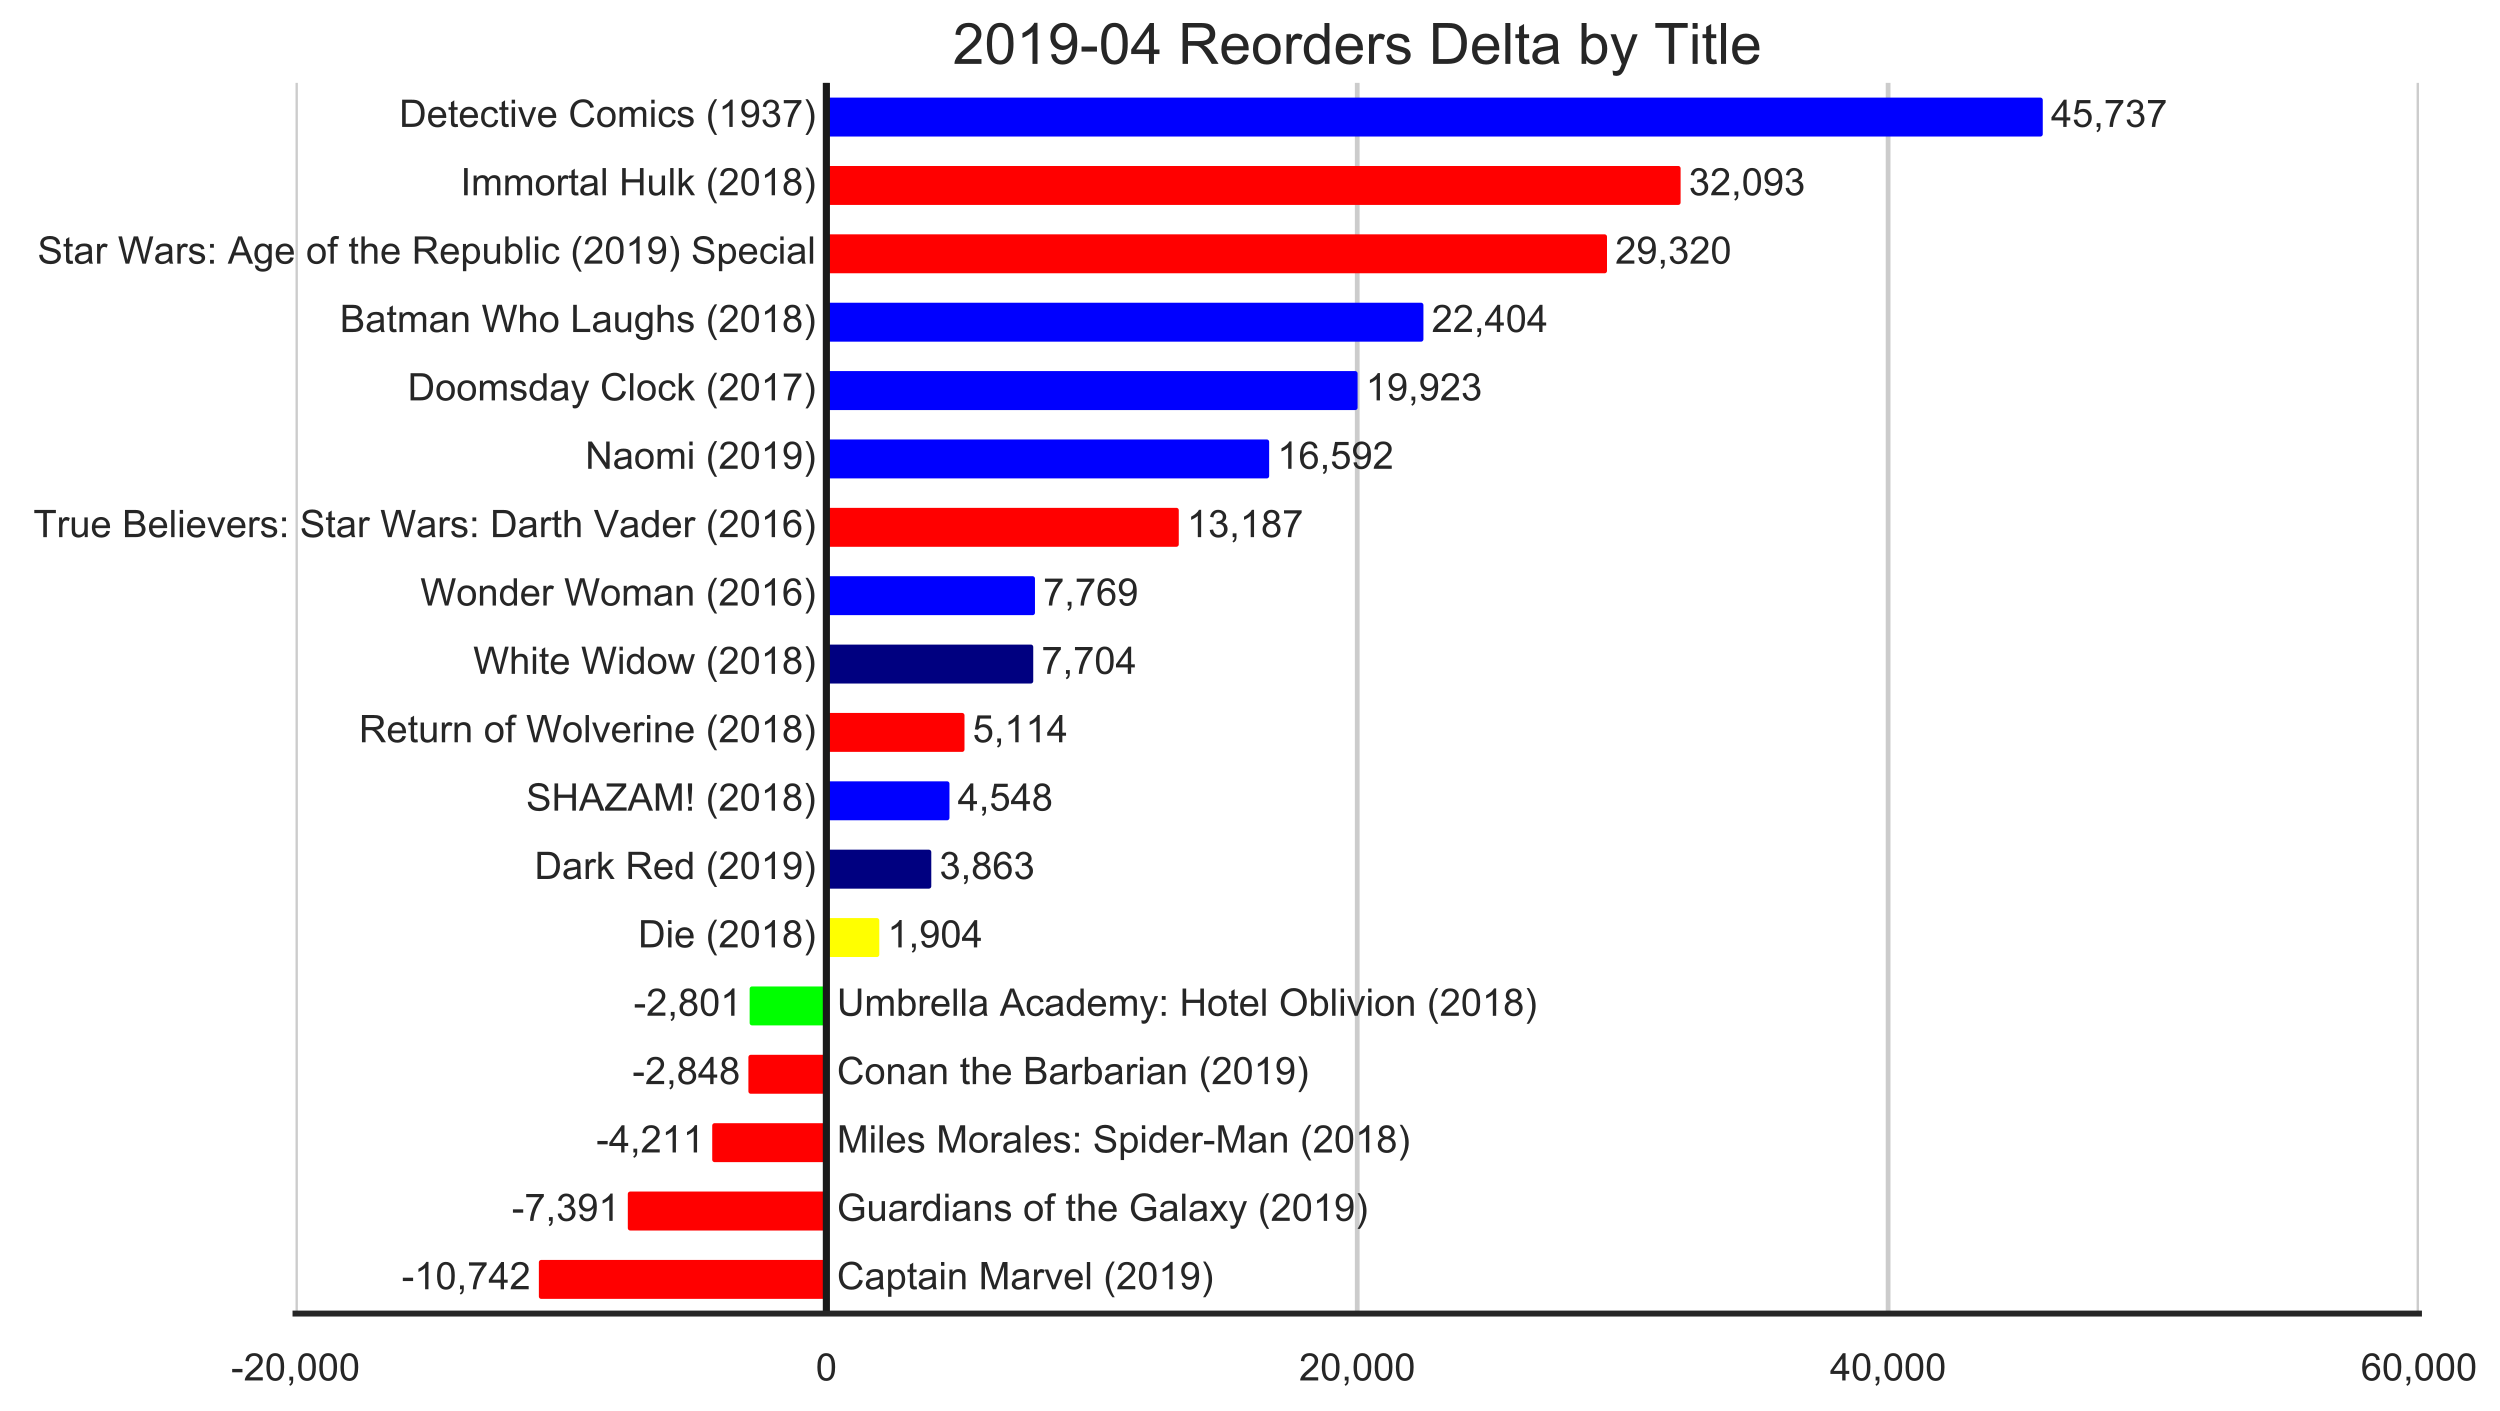 <?xml version="1.0" encoding="utf-8" standalone="no"?>
<!DOCTYPE svg PUBLIC "-//W3C//DTD SVG 1.1//EN"
  "http://www.w3.org/Graphics/SVG/1.1/DTD/svg11.dtd">
<!-- Created with matplotlib (https://matplotlib.org/) -->
<svg height="444.892pt" version="1.1" viewBox="0 0 788.332 444.892" width="788.332pt" xmlns="http://www.w3.org/2000/svg" xmlns:xlink="http://www.w3.org/1999/xlink">
 <defs>
  <style type="text/css">
*{stroke-linecap:butt;stroke-linejoin:round;}
  </style>
 </defs>
 <g id="figure_1">
  <g id="patch_1">
   <path d="M 0 444.892 
L 788.332 444.892 
L 788.332 0 
L 0 0 
z
" style="fill:#ffffff;"/>
  </g>
  <g id="axes_1">
   <g id="patch_2">
    <path d="M 93.182 414.217 
L 762.782 414.217 
L 762.782 26.137 
L 93.182 26.137 
z
" style="fill:#ffffff;"/>
   </g>
   <g id="matplotlib.axis_1">
    <g id="xtick_1">
     <g id="line2d_1">
      <path clip-path="url(#pf10ec5b419)" d="M 93.182 414.217 
L 93.182 26.137 
" style="fill:none;stroke:#cccccc;stroke-linecap:round;stroke-width:1.5;"/>
     </g>
     <g id="text_1">
      <!-- -20,000 -->
      <defs>
       <path d="M 3.172 21.484 
L 3.172 30.328 
L 30.172 30.328 
L 30.172 21.484 
z
" id="ArialMT-45"/>
       <path d="M 50.344 8.453 
L 50.344 0 
L 3.031 0 
Q 2.938 3.172 4.047 6.109 
Q 5.859 10.938 9.828 15.625 
Q 13.812 20.312 21.344 26.469 
Q 33.016 36.031 37.109 41.625 
Q 41.219 47.219 41.219 52.203 
Q 41.219 57.422 37.469 61 
Q 33.734 64.594 27.734 64.594 
Q 21.391 64.594 17.578 60.781 
Q 13.766 56.984 13.719 50.25 
L 4.688 51.172 
Q 5.609 61.281 11.656 66.578 
Q 17.719 71.875 27.938 71.875 
Q 38.234 71.875 44.234 66.156 
Q 50.25 60.453 50.25 52 
Q 50.25 47.703 48.484 43.547 
Q 46.734 39.406 42.656 34.812 
Q 38.578 30.219 29.109 22.219 
Q 21.188 15.578 18.938 13.203 
Q 16.703 10.844 15.234 8.453 
z
" id="ArialMT-50"/>
       <path d="M 4.156 35.297 
Q 4.156 48 6.766 55.734 
Q 9.375 63.484 14.516 67.672 
Q 19.672 71.875 27.484 71.875 
Q 33.25 71.875 37.594 69.547 
Q 41.938 67.234 44.766 62.859 
Q 47.609 58.5 49.219 52.219 
Q 50.828 45.953 50.828 35.297 
Q 50.828 22.703 48.234 14.969 
Q 45.656 7.234 40.5 3 
Q 35.359 -1.219 27.484 -1.219 
Q 17.141 -1.219 11.234 6.203 
Q 4.156 15.141 4.156 35.297 
z
M 13.188 35.297 
Q 13.188 17.672 17.312 11.828 
Q 21.438 6 27.484 6 
Q 33.547 6 37.672 11.859 
Q 41.797 17.719 41.797 35.297 
Q 41.797 52.984 37.672 58.781 
Q 33.547 64.594 27.391 64.594 
Q 21.344 64.594 17.719 59.469 
Q 13.188 52.938 13.188 35.297 
z
" id="ArialMT-48"/>
       <path d="M 8.891 0 
L 8.891 10.016 
L 18.891 10.016 
L 18.891 0 
Q 18.891 -5.516 16.938 -8.906 
Q 14.984 -12.312 10.75 -14.156 
L 8.297 -10.406 
Q 11.078 -9.188 12.391 -6.812 
Q 13.719 -4.438 13.875 0 
z
" id="ArialMT-44"/>
      </defs>
      <g style="fill:#262626;" transform="translate(72.834 435.307)scale(0.12 -0.12)">
       <use xlink:href="#ArialMT-45"/>
       <use x="33.301" xlink:href="#ArialMT-50"/>
       <use x="88.916" xlink:href="#ArialMT-48"/>
       <use x="144.531" xlink:href="#ArialMT-44"/>
       <use x="172.314" xlink:href="#ArialMT-48"/>
       <use x="227.93" xlink:href="#ArialMT-48"/>
       <use x="283.545" xlink:href="#ArialMT-48"/>
      </g>
     </g>
    </g>
    <g id="xtick_2">
     <g id="line2d_2">
      <path clip-path="url(#pf10ec5b419)" d="M 260.582 414.217 
L 260.582 26.137 
" style="fill:none;stroke:#cccccc;stroke-linecap:round;stroke-width:1.5;"/>
     </g>
     <g id="text_2">
      <!-- 0 -->
      <g style="fill:#262626;" transform="translate(257.245 435.307)scale(0.12 -0.12)">
       <use xlink:href="#ArialMT-48"/>
      </g>
     </g>
    </g>
    <g id="xtick_3">
     <g id="line2d_3">
      <path clip-path="url(#pf10ec5b419)" d="M 427.982 414.217 
L 427.982 26.137 
" style="fill:none;stroke:#cccccc;stroke-linecap:round;stroke-width:1.5;"/>
     </g>
     <g id="text_3">
      <!-- 20,000 -->
      <g style="fill:#262626;" transform="translate(409.632 435.307)scale(0.12 -0.12)">
       <use xlink:href="#ArialMT-50"/>
       <use x="55.615" xlink:href="#ArialMT-48"/>
       <use x="111.23" xlink:href="#ArialMT-44"/>
       <use x="139.014" xlink:href="#ArialMT-48"/>
       <use x="194.629" xlink:href="#ArialMT-48"/>
       <use x="250.244" xlink:href="#ArialMT-48"/>
      </g>
     </g>
    </g>
    <g id="xtick_4">
     <g id="line2d_4">
      <path clip-path="url(#pf10ec5b419)" d="M 595.382 414.217 
L 595.382 26.137 
" style="fill:none;stroke:#cccccc;stroke-linecap:round;stroke-width:1.5;"/>
     </g>
     <g id="text_4">
      <!-- 40,000 -->
      <defs>
       <path d="M 32.328 0 
L 32.328 17.141 
L 1.266 17.141 
L 1.266 25.203 
L 33.938 71.578 
L 41.109 71.578 
L 41.109 25.203 
L 50.781 25.203 
L 50.781 17.141 
L 41.109 17.141 
L 41.109 0 
z
M 32.328 25.203 
L 32.328 57.469 
L 9.906 25.203 
z
" id="ArialMT-52"/>
      </defs>
      <g style="fill:#262626;" transform="translate(577.032 435.307)scale(0.12 -0.12)">
       <use xlink:href="#ArialMT-52"/>
       <use x="55.615" xlink:href="#ArialMT-48"/>
       <use x="111.23" xlink:href="#ArialMT-44"/>
       <use x="139.014" xlink:href="#ArialMT-48"/>
       <use x="194.629" xlink:href="#ArialMT-48"/>
       <use x="250.244" xlink:href="#ArialMT-48"/>
      </g>
     </g>
    </g>
    <g id="xtick_5">
     <g id="line2d_5">
      <path clip-path="url(#pf10ec5b419)" d="M 762.782 414.217 
L 762.782 26.137 
" style="fill:none;stroke:#cccccc;stroke-linecap:round;stroke-width:1.5;"/>
     </g>
     <g id="text_5">
      <!-- 60,000 -->
      <defs>
       <path d="M 49.75 54.047 
L 41.016 53.375 
Q 39.844 58.547 37.703 60.891 
Q 34.125 64.656 28.906 64.656 
Q 24.703 64.656 21.531 62.312 
Q 17.391 59.281 14.984 53.469 
Q 12.594 47.656 12.5 36.922 
Q 15.672 41.75 20.266 44.094 
Q 24.859 46.438 29.891 46.438 
Q 38.672 46.438 44.844 39.969 
Q 51.031 33.5 51.031 23.25 
Q 51.031 16.5 48.125 10.719 
Q 45.219 4.938 40.141 1.859 
Q 35.062 -1.219 28.609 -1.219 
Q 17.625 -1.219 10.688 6.859 
Q 3.766 14.938 3.766 33.5 
Q 3.766 54.25 11.422 63.672 
Q 18.109 71.875 29.438 71.875 
Q 37.891 71.875 43.281 67.141 
Q 48.688 62.406 49.75 54.047 
z
M 13.875 23.188 
Q 13.875 18.656 15.797 14.5 
Q 17.719 10.359 21.188 8.172 
Q 24.656 6 28.469 6 
Q 34.031 6 38.031 10.484 
Q 42.047 14.984 42.047 22.703 
Q 42.047 30.125 38.078 34.391 
Q 34.125 38.672 28.125 38.672 
Q 22.172 38.672 18.016 34.391 
Q 13.875 30.125 13.875 23.188 
z
" id="ArialMT-54"/>
      </defs>
      <g style="fill:#262626;" transform="translate(744.432 435.307)scale(0.12 -0.12)">
       <use xlink:href="#ArialMT-54"/>
       <use x="55.615" xlink:href="#ArialMT-48"/>
       <use x="111.23" xlink:href="#ArialMT-44"/>
       <use x="139.014" xlink:href="#ArialMT-48"/>
       <use x="194.629" xlink:href="#ArialMT-48"/>
       <use x="250.244" xlink:href="#ArialMT-48"/>
      </g>
     </g>
    </g>
   </g>
   <g id="patch_3">
    <path clip-path="url(#pf10ec5b419)" d="M 260.582 31.527 
L 643.401 31.527 
L 643.401 42.307 
L 260.582 42.307 
z
" style="fill:#0000ff;stroke:#0000ff;stroke-linejoin:miter;stroke-width:1.5;"/>
   </g>
   <g id="patch_4">
    <path clip-path="url(#pf10ec5b419)" d="M 260.582 53.087 
L 529.2 53.087 
L 529.2 63.867 
L 260.582 63.867 
z
" style="fill:#ff0000;stroke:#ff0000;stroke-linejoin:miter;stroke-width:1.5;"/>
   </g>
   <g id="patch_5">
    <path clip-path="url(#pf10ec5b419)" d="M 260.582 74.647 
L 505.99 74.647 
L 505.99 85.427 
L 260.582 85.427 
z
" style="fill:#ff0000;stroke:#ff0000;stroke-linejoin:miter;stroke-width:1.5;"/>
   </g>
   <g id="patch_6">
    <path clip-path="url(#pf10ec5b419)" d="M 260.582 96.207 
L 448.103 96.207 
L 448.103 106.987 
L 260.582 106.987 
z
" style="fill:#0000ff;stroke:#0000ff;stroke-linejoin:miter;stroke-width:1.5;"/>
   </g>
   <g id="patch_7">
    <path clip-path="url(#pf10ec5b419)" d="M 260.582 117.767 
L 427.337 117.767 
L 427.337 128.548 
L 260.582 128.548 
z
" style="fill:#0000ff;stroke:#0000ff;stroke-linejoin:miter;stroke-width:1.5;"/>
   </g>
   <g id="patch_8">
    <path clip-path="url(#pf10ec5b419)" d="M 260.582 139.327 
L 399.457 139.327 
L 399.457 150.107 
L 260.582 150.107 
z
" style="fill:#0000ff;stroke:#0000ff;stroke-linejoin:miter;stroke-width:1.5;"/>
   </g>
   <g id="patch_9">
    <path clip-path="url(#pf10ec5b419)" d="M 260.582 160.887 
L 370.957 160.887 
L 370.957 171.667 
L 260.582 171.667 
z
" style="fill:#ff0000;stroke:#ff0000;stroke-linejoin:miter;stroke-width:1.5;"/>
   </g>
   <g id="patch_10">
    <path clip-path="url(#pf10ec5b419)" d="M 260.582 182.447 
L 325.608 182.447 
L 325.608 193.227 
L 260.582 193.227 
z
" style="fill:#0000ff;stroke:#0000ff;stroke-linejoin:miter;stroke-width:1.5;"/>
   </g>
   <g id="patch_11">
    <path clip-path="url(#pf10ec5b419)" d="M 260.582 204.007 
L 325.064 204.007 
L 325.064 214.787 
L 260.582 214.787 
z
" style="fill:#000080;stroke:#000080;stroke-linejoin:miter;stroke-width:1.5;"/>
   </g>
   <g id="patch_12">
    <path clip-path="url(#pf10ec5b419)" d="M 260.582 225.567 
L 303.386 225.567 
L 303.386 236.347 
L 260.582 236.347 
z
" style="fill:#ff0000;stroke:#ff0000;stroke-linejoin:miter;stroke-width:1.5;"/>
   </g>
   <g id="patch_13">
    <path clip-path="url(#pf10ec5b419)" d="M 260.582 247.127 
L 298.649 247.127 
L 298.649 257.908 
L 260.582 257.908 
z
" style="fill:#0000ff;stroke:#0000ff;stroke-linejoin:miter;stroke-width:1.5;"/>
   </g>
   <g id="patch_14">
    <path clip-path="url(#pf10ec5b419)" d="M 260.582 268.688 
L 292.915 268.688 
L 292.915 279.467 
L 260.582 279.467 
z
" style="fill:#000080;stroke:#000080;stroke-linejoin:miter;stroke-width:1.5;"/>
   </g>
   <g id="patch_15">
    <path clip-path="url(#pf10ec5b419)" d="M 260.582 290.248 
L 276.518 290.248 
L 276.518 301.027 
L 260.582 301.027 
z
" style="fill:#ffff00;stroke:#ffff00;stroke-linejoin:miter;stroke-width:1.5;"/>
   </g>
   <g id="patch_16">
    <path clip-path="url(#pf10ec5b419)" d="M 260.582 311.808 
L 237.138 311.808 
L 237.138 322.587 
L 260.582 322.587 
z
" style="fill:#00ff00;stroke:#00ff00;stroke-linejoin:miter;stroke-width:1.5;"/>
   </g>
   <g id="patch_17">
    <path clip-path="url(#pf10ec5b419)" d="M 260.582 333.368 
L 236.744 333.368 
L 236.744 344.147 
L 260.582 344.147 
z
" style="fill:#ff0000;stroke:#ff0000;stroke-linejoin:miter;stroke-width:1.5;"/>
   </g>
   <g id="patch_18">
    <path clip-path="url(#pf10ec5b419)" d="M 260.582 354.928 
L 225.336 354.928 
L 225.336 365.707 
L 260.582 365.707 
z
" style="fill:#ff0000;stroke:#ff0000;stroke-linejoin:miter;stroke-width:1.5;"/>
   </g>
   <g id="patch_19">
    <path clip-path="url(#pf10ec5b419)" d="M 260.582 376.488 
L 198.719 376.488 
L 198.719 387.267 
L 260.582 387.267 
z
" style="fill:#ff0000;stroke:#ff0000;stroke-linejoin:miter;stroke-width:1.5;"/>
   </g>
   <g id="patch_20">
    <path clip-path="url(#pf10ec5b419)" d="M 260.582 398.048 
L 170.671 398.048 
L 170.671 408.827 
L 260.582 408.827 
z
" style="fill:#ff0000;stroke:#ff0000;stroke-linejoin:miter;stroke-width:1.5;"/>
   </g>
   <g id="line2d_6">
    <path clip-path="url(#pf10ec5b419)" style="fill:none;stroke:#1a1a1a;stroke-linecap:round;stroke-width:2.25;"/>
   </g>
   <g id="line2d_7">
    <path clip-path="url(#pf10ec5b419)" d="M 260.582 414.217 
L 260.582 26.137 
" style="fill:none;stroke:#1a1a1a;stroke-linecap:round;stroke-width:2.25;"/>
   </g>
   <g id="patch_21">
    <path d="M 93.182 414.217 
L 762.782 414.217 
" style="fill:none;stroke:#262626;stroke-linecap:square;stroke-linejoin:miter;stroke-width:1.875;"/>
   </g>
   <g id="text_6">
    <!--  Detective Comics (1937)  -->
    <defs>
     <path id="ArialMT-32"/>
     <path d="M 7.719 0 
L 7.719 71.578 
L 32.375 71.578 
Q 40.719 71.578 45.125 70.562 
Q 51.266 69.141 55.609 65.438 
Q 61.281 60.641 64.078 53.188 
Q 66.891 45.75 66.891 36.188 
Q 66.891 28.031 64.984 21.734 
Q 63.094 15.438 60.109 11.297 
Q 57.125 7.172 53.578 4.797 
Q 50.047 2.438 45.047 1.219 
Q 40.047 0 33.547 0 
z
M 17.188 8.453 
L 32.469 8.453 
Q 39.547 8.453 43.578 9.766 
Q 47.609 11.078 50 13.484 
Q 53.375 16.844 55.25 22.531 
Q 57.125 28.219 57.125 36.328 
Q 57.125 47.562 53.438 53.594 
Q 49.75 59.625 44.484 61.672 
Q 40.672 63.141 32.234 63.141 
L 17.188 63.141 
z
" id="ArialMT-68"/>
     <path d="M 42.094 16.703 
L 51.172 15.578 
Q 49.031 7.625 43.219 3.219 
Q 37.406 -1.172 28.375 -1.172 
Q 17 -1.172 10.328 5.828 
Q 3.656 12.844 3.656 25.484 
Q 3.656 38.578 10.391 45.797 
Q 17.141 53.031 27.875 53.031 
Q 38.281 53.031 44.875 45.953 
Q 51.469 38.875 51.469 26.031 
Q 51.469 25.25 51.422 23.688 
L 12.75 23.688 
Q 13.234 15.141 17.578 10.594 
Q 21.922 6.062 28.422 6.062 
Q 33.25 6.062 36.672 8.594 
Q 40.094 11.141 42.094 16.703 
z
M 13.234 30.906 
L 42.188 30.906 
Q 41.609 37.453 38.875 40.719 
Q 34.672 45.797 27.984 45.797 
Q 21.922 45.797 17.797 41.75 
Q 13.672 37.703 13.234 30.906 
z
" id="ArialMT-101"/>
     <path d="M 25.781 7.859 
L 27.047 0.094 
Q 23.344 -0.688 20.406 -0.688 
Q 15.625 -0.688 12.984 0.828 
Q 10.359 2.344 9.281 4.812 
Q 8.203 7.281 8.203 15.188 
L 8.203 45.016 
L 1.766 45.016 
L 1.766 51.859 
L 8.203 51.859 
L 8.203 64.703 
L 16.938 69.969 
L 16.938 51.859 
L 25.781 51.859 
L 25.781 45.016 
L 16.938 45.016 
L 16.938 14.703 
Q 16.938 10.938 17.406 9.859 
Q 17.875 8.797 18.922 8.156 
Q 19.969 7.516 21.922 7.516 
Q 23.391 7.516 25.781 7.859 
z
" id="ArialMT-116"/>
     <path d="M 40.438 19 
L 49.078 17.875 
Q 47.656 8.938 41.812 3.875 
Q 35.984 -1.172 27.484 -1.172 
Q 16.844 -1.172 10.375 5.781 
Q 3.906 12.75 3.906 25.734 
Q 3.906 34.125 6.688 40.422 
Q 9.469 46.734 15.156 49.875 
Q 20.844 53.031 27.547 53.031 
Q 35.984 53.031 41.359 48.75 
Q 46.734 44.484 48.25 36.625 
L 39.703 35.297 
Q 38.484 40.531 35.375 43.156 
Q 32.281 45.797 27.875 45.797 
Q 21.234 45.797 17.078 41.031 
Q 12.938 36.281 12.938 25.984 
Q 12.938 15.531 16.938 10.797 
Q 20.953 6.062 27.391 6.062 
Q 32.562 6.062 36.031 9.234 
Q 39.5 12.406 40.438 19 
z
" id="ArialMT-99"/>
     <path d="M 6.641 61.469 
L 6.641 71.578 
L 15.438 71.578 
L 15.438 61.469 
z
M 6.641 0 
L 6.641 51.859 
L 15.438 51.859 
L 15.438 0 
z
" id="ArialMT-105"/>
     <path d="M 21 0 
L 1.266 51.859 
L 10.547 51.859 
L 21.688 20.797 
Q 23.484 15.766 25 10.359 
Q 26.172 14.453 28.266 20.219 
L 39.797 51.859 
L 48.828 51.859 
L 29.203 0 
z
" id="ArialMT-118"/>
     <path d="M 58.797 25.094 
L 68.266 22.703 
Q 65.281 11.031 57.547 4.906 
Q 49.812 -1.219 38.625 -1.219 
Q 27.047 -1.219 19.797 3.484 
Q 12.547 8.203 8.766 17.141 
Q 4.984 26.078 4.984 36.328 
Q 4.984 47.516 9.25 55.828 
Q 13.531 64.156 21.406 68.469 
Q 29.297 72.797 38.766 72.797 
Q 49.516 72.797 56.828 67.328 
Q 64.156 61.859 67.047 51.953 
L 57.719 49.75 
Q 55.219 57.562 50.484 61.125 
Q 45.75 64.703 38.578 64.703 
Q 30.328 64.703 24.781 60.734 
Q 19.234 56.781 16.984 50.109 
Q 14.75 43.453 14.75 36.375 
Q 14.75 27.25 17.406 20.438 
Q 20.062 13.625 25.672 10.25 
Q 31.297 6.891 37.844 6.891 
Q 45.797 6.891 51.312 11.469 
Q 56.844 16.062 58.797 25.094 
z
" id="ArialMT-67"/>
     <path d="M 3.328 25.922 
Q 3.328 40.328 11.328 47.266 
Q 18.016 53.031 27.641 53.031 
Q 38.328 53.031 45.109 46.016 
Q 51.906 39.016 51.906 26.656 
Q 51.906 16.656 48.906 10.906 
Q 45.906 5.172 40.156 2 
Q 34.422 -1.172 27.641 -1.172 
Q 16.75 -1.172 10.031 5.812 
Q 3.328 12.797 3.328 25.922 
z
M 12.359 25.922 
Q 12.359 15.969 16.703 11.016 
Q 21.047 6.062 27.641 6.062 
Q 34.188 6.062 38.531 11.031 
Q 42.875 16.016 42.875 26.219 
Q 42.875 35.844 38.5 40.797 
Q 34.125 45.75 27.641 45.75 
Q 21.047 45.75 16.703 40.812 
Q 12.359 35.891 12.359 25.922 
z
" id="ArialMT-111"/>
     <path d="M 6.594 0 
L 6.594 51.859 
L 14.453 51.859 
L 14.453 44.578 
Q 16.891 48.391 20.938 50.703 
Q 25 53.031 30.172 53.031 
Q 35.938 53.031 39.625 50.641 
Q 43.312 48.25 44.828 43.953 
Q 50.984 53.031 60.844 53.031 
Q 68.562 53.031 72.703 48.75 
Q 76.859 44.484 76.859 35.594 
L 76.859 0 
L 68.109 0 
L 68.109 32.672 
Q 68.109 37.938 67.25 40.25 
Q 66.406 42.578 64.156 43.984 
Q 61.922 45.406 58.891 45.406 
Q 53.422 45.406 49.797 41.766 
Q 46.188 38.141 46.188 30.125 
L 46.188 0 
L 37.406 0 
L 37.406 33.688 
Q 37.406 39.547 35.25 42.469 
Q 33.109 45.406 28.219 45.406 
Q 24.516 45.406 21.359 43.453 
Q 18.219 41.5 16.797 37.734 
Q 15.375 33.984 15.375 26.906 
L 15.375 0 
z
" id="ArialMT-109"/>
     <path d="M 3.078 15.484 
L 11.766 16.844 
Q 12.5 11.625 15.844 8.844 
Q 19.188 6.062 25.203 6.062 
Q 31.25 6.062 34.172 8.516 
Q 37.109 10.984 37.109 14.312 
Q 37.109 17.281 34.516 19 
Q 32.719 20.172 25.531 21.969 
Q 15.875 24.422 12.141 26.203 
Q 8.406 27.984 6.469 31.125 
Q 4.547 34.281 4.547 38.094 
Q 4.547 41.547 6.125 44.5 
Q 7.719 47.469 10.453 49.422 
Q 12.5 50.922 16.031 51.969 
Q 19.578 53.031 23.641 53.031 
Q 29.734 53.031 34.344 51.266 
Q 38.969 49.516 41.156 46.5 
Q 43.359 43.5 44.188 38.484 
L 35.594 37.312 
Q 35.016 41.312 32.203 43.547 
Q 29.391 45.797 24.266 45.797 
Q 18.219 45.797 15.625 43.797 
Q 13.031 41.797 13.031 39.109 
Q 13.031 37.406 14.109 36.031 
Q 15.188 34.625 17.484 33.688 
Q 18.797 33.203 25.25 31.453 
Q 34.578 28.953 38.25 27.359 
Q 41.938 25.781 44.031 22.75 
Q 46.141 19.734 46.141 15.234 
Q 46.141 10.844 43.578 6.953 
Q 41.016 3.078 36.172 0.953 
Q 31.344 -1.172 25.25 -1.172 
Q 15.141 -1.172 9.844 3.031 
Q 4.547 7.234 3.078 15.484 
z
" id="ArialMT-115"/>
     <path d="M 23.391 -21.047 
Q 16.109 -11.859 11.078 0.438 
Q 6.062 12.75 6.062 25.922 
Q 6.062 37.547 9.812 48.188 
Q 14.203 60.547 23.391 72.797 
L 29.688 72.797 
Q 23.781 62.641 21.875 58.297 
Q 18.891 51.562 17.188 44.234 
Q 15.094 35.109 15.094 25.875 
Q 15.094 2.391 29.688 -21.047 
z
" id="ArialMT-40"/>
     <path d="M 37.25 0 
L 28.469 0 
L 28.469 56 
Q 25.297 52.984 20.141 49.953 
Q 14.984 46.922 10.891 45.406 
L 10.891 53.906 
Q 18.266 57.375 23.781 62.297 
Q 29.297 67.234 31.594 71.875 
L 37.25 71.875 
z
" id="ArialMT-49"/>
     <path d="M 5.469 16.547 
L 13.922 17.328 
Q 14.984 11.375 18.016 8.688 
Q 21.047 6 25.781 6 
Q 29.828 6 32.875 7.859 
Q 35.938 9.719 37.891 12.812 
Q 39.844 15.922 41.156 21.188 
Q 42.484 26.469 42.484 31.938 
Q 42.484 32.516 42.438 33.688 
Q 39.797 29.5 35.234 26.875 
Q 30.672 24.266 25.344 24.266 
Q 16.453 24.266 10.297 30.703 
Q 4.156 37.156 4.156 47.703 
Q 4.156 58.594 10.578 65.234 
Q 17 71.875 26.656 71.875 
Q 33.641 71.875 39.422 68.109 
Q 45.219 64.359 48.219 57.391 
Q 51.219 50.438 51.219 37.25 
Q 51.219 23.531 48.234 15.406 
Q 45.266 7.281 39.375 3.031 
Q 33.5 -1.219 25.594 -1.219 
Q 17.188 -1.219 11.859 3.438 
Q 6.547 8.109 5.469 16.547 
z
M 41.453 48.141 
Q 41.453 55.719 37.422 60.156 
Q 33.406 64.594 27.734 64.594 
Q 21.875 64.594 17.531 59.812 
Q 13.188 55.031 13.188 47.406 
Q 13.188 40.578 17.312 36.297 
Q 21.438 32.031 27.484 32.031 
Q 33.594 32.031 37.516 36.297 
Q 41.453 40.578 41.453 48.141 
z
" id="ArialMT-57"/>
     <path d="M 4.203 18.891 
L 12.984 20.062 
Q 14.5 12.594 18.141 9.297 
Q 21.781 6 27 6 
Q 33.203 6 37.469 10.297 
Q 41.75 14.594 41.75 20.953 
Q 41.75 27 37.797 30.922 
Q 33.844 34.859 27.734 34.859 
Q 25.25 34.859 21.531 33.891 
L 22.516 41.609 
Q 23.391 41.5 23.922 41.5 
Q 29.547 41.5 34.031 44.422 
Q 38.531 47.359 38.531 53.469 
Q 38.531 58.297 35.25 61.469 
Q 31.984 64.656 26.812 64.656 
Q 21.688 64.656 18.266 61.422 
Q 14.844 58.203 13.875 51.766 
L 5.078 53.328 
Q 6.688 62.156 12.391 67.016 
Q 18.109 71.875 26.609 71.875 
Q 32.469 71.875 37.391 69.359 
Q 42.328 66.844 44.938 62.5 
Q 47.562 58.156 47.562 53.266 
Q 47.562 48.641 45.062 44.828 
Q 42.578 41.016 37.703 38.766 
Q 44.047 37.312 47.562 32.688 
Q 51.078 28.078 51.078 21.141 
Q 51.078 11.766 44.234 5.25 
Q 37.406 -1.266 26.953 -1.266 
Q 17.531 -1.266 11.297 4.344 
Q 5.078 9.969 4.203 18.891 
z
" id="ArialMT-51"/>
     <path d="M 4.734 62.203 
L 4.734 70.656 
L 51.078 70.656 
L 51.078 63.812 
Q 44.234 56.547 37.516 44.484 
Q 30.812 32.422 27.156 19.672 
Q 24.516 10.688 23.781 0 
L 14.75 0 
Q 14.891 8.453 18.062 20.406 
Q 21.234 32.375 27.172 43.484 
Q 33.109 54.594 39.797 62.203 
z
" id="ArialMT-55"/>
     <path d="M 12.359 -21.047 
L 6.062 -21.047 
Q 20.656 2.391 20.656 25.875 
Q 20.656 35.062 18.562 44.094 
Q 16.891 51.422 13.922 58.156 
Q 12.016 62.547 6.062 72.797 
L 12.359 72.797 
Q 21.531 60.547 25.922 48.188 
Q 29.688 37.547 29.688 25.922 
Q 29.688 12.75 24.625 0.438 
Q 19.578 -11.859 12.359 -21.047 
z
" id="ArialMT-41"/>
    </defs>
    <g style="fill:#262626;" transform="translate(122.543 40.023)scale(0.12 -0.12)">
     <use xlink:href="#ArialMT-32"/>
     <use x="27.783" xlink:href="#ArialMT-68"/>
     <use x="100" xlink:href="#ArialMT-101"/>
     <use x="155.615" xlink:href="#ArialMT-116"/>
     <use x="183.398" xlink:href="#ArialMT-101"/>
     <use x="239.014" xlink:href="#ArialMT-99"/>
     <use x="289.014" xlink:href="#ArialMT-116"/>
     <use x="316.797" xlink:href="#ArialMT-105"/>
     <use x="339.014" xlink:href="#ArialMT-118"/>
     <use x="389.014" xlink:href="#ArialMT-101"/>
     <use x="444.629" xlink:href="#ArialMT-32"/>
     <use x="472.412" xlink:href="#ArialMT-67"/>
     <use x="544.629" xlink:href="#ArialMT-111"/>
     <use x="600.244" xlink:href="#ArialMT-109"/>
     <use x="683.545" xlink:href="#ArialMT-105"/>
     <use x="705.762" xlink:href="#ArialMT-99"/>
     <use x="755.762" xlink:href="#ArialMT-115"/>
     <use x="805.762" xlink:href="#ArialMT-32"/>
     <use x="833.545" xlink:href="#ArialMT-40"/>
     <use x="866.846" xlink:href="#ArialMT-49"/>
     <use x="922.461" xlink:href="#ArialMT-57"/>
     <use x="978.076" xlink:href="#ArialMT-51"/>
     <use x="1033.691" xlink:href="#ArialMT-55"/>
     <use x="1089.307" xlink:href="#ArialMT-41"/>
     <use x="1122.607" xlink:href="#ArialMT-32"/>
    </g>
   </g>
   <g id="text_7">
    <!--  45,737  -->
    <defs>
     <path d="M 4.156 18.75 
L 13.375 19.531 
Q 14.406 12.797 18.141 9.391 
Q 21.875 6 27.156 6 
Q 33.5 6 37.891 10.781 
Q 42.281 15.578 42.281 23.484 
Q 42.281 31 38.062 35.344 
Q 33.844 39.703 27 39.703 
Q 22.75 39.703 19.328 37.766 
Q 15.922 35.844 13.969 32.766 
L 5.719 33.844 
L 12.641 70.609 
L 48.25 70.609 
L 48.25 62.203 
L 19.672 62.203 
L 15.828 42.969 
Q 22.266 47.469 29.344 47.469 
Q 38.719 47.469 45.156 40.969 
Q 51.609 34.469 51.609 24.266 
Q 51.609 14.547 45.953 7.469 
Q 39.062 -1.219 27.156 -1.219 
Q 17.391 -1.219 11.203 4.25 
Q 5.031 9.719 4.156 18.75 
z
" id="ArialMT-53"/>
    </defs>
    <g style="fill:#262626;" transform="translate(643.401 40.02)scale(0.12 -0.12)">
     <use xlink:href="#ArialMT-32"/>
     <use x="27.783" xlink:href="#ArialMT-52"/>
     <use x="83.398" xlink:href="#ArialMT-53"/>
     <use x="139.014" xlink:href="#ArialMT-44"/>
     <use x="166.797" xlink:href="#ArialMT-55"/>
     <use x="222.412" xlink:href="#ArialMT-51"/>
     <use x="278.027" xlink:href="#ArialMT-55"/>
     <use x="333.643" xlink:href="#ArialMT-32"/>
    </g>
   </g>
   <g id="text_8">
    <!--  Immortal Hulk (2018)  -->
    <defs>
     <path d="M 9.328 0 
L 9.328 71.578 
L 18.797 71.578 
L 18.797 0 
z
" id="ArialMT-73"/>
     <path d="M 6.5 0 
L 6.5 51.859 
L 14.406 51.859 
L 14.406 44 
Q 17.438 49.516 20 51.266 
Q 22.562 53.031 25.641 53.031 
Q 30.078 53.031 34.672 50.203 
L 31.641 42.047 
Q 28.422 43.953 25.203 43.953 
Q 22.312 43.953 20.016 42.219 
Q 17.719 40.484 16.75 37.406 
Q 15.281 32.719 15.281 27.156 
L 15.281 0 
z
" id="ArialMT-114"/>
     <path d="M 40.438 6.391 
Q 35.547 2.25 31.031 0.531 
Q 26.516 -1.172 21.344 -1.172 
Q 12.797 -1.172 8.203 3 
Q 3.609 7.172 3.609 13.672 
Q 3.609 17.484 5.344 20.625 
Q 7.078 23.781 9.891 25.688 
Q 12.703 27.594 16.219 28.562 
Q 18.797 29.25 24.031 29.891 
Q 34.672 31.156 39.703 32.906 
Q 39.75 34.719 39.75 35.203 
Q 39.75 40.578 37.25 42.781 
Q 33.891 45.75 27.25 45.75 
Q 21.047 45.75 18.094 43.578 
Q 15.141 41.406 13.719 35.891 
L 5.125 37.062 
Q 6.297 42.578 8.984 45.969 
Q 11.672 49.359 16.75 51.188 
Q 21.828 53.031 28.516 53.031 
Q 35.156 53.031 39.297 51.469 
Q 43.453 49.906 45.406 47.531 
Q 47.359 45.172 48.141 41.547 
Q 48.578 39.312 48.578 33.453 
L 48.578 21.734 
Q 48.578 9.469 49.141 6.219 
Q 49.703 2.984 51.375 0 
L 42.188 0 
Q 40.828 2.734 40.438 6.391 
z
M 39.703 26.031 
Q 34.906 24.078 25.344 22.703 
Q 19.922 21.922 17.672 20.938 
Q 15.438 19.969 14.203 18.094 
Q 12.984 16.219 12.984 13.922 
Q 12.984 10.406 15.641 8.062 
Q 18.312 5.719 23.438 5.719 
Q 28.516 5.719 32.469 7.938 
Q 36.422 10.156 38.281 14.016 
Q 39.703 17 39.703 22.797 
z
" id="ArialMT-97"/>
     <path d="M 6.391 0 
L 6.391 71.578 
L 15.188 71.578 
L 15.188 0 
z
" id="ArialMT-108"/>
     <path d="M 8.016 0 
L 8.016 71.578 
L 17.484 71.578 
L 17.484 42.188 
L 54.688 42.188 
L 54.688 71.578 
L 64.156 71.578 
L 64.156 0 
L 54.688 0 
L 54.688 33.734 
L 17.484 33.734 
L 17.484 0 
z
" id="ArialMT-72"/>
     <path d="M 40.578 0 
L 40.578 7.625 
Q 34.516 -1.172 24.125 -1.172 
Q 19.531 -1.172 15.547 0.578 
Q 11.578 2.344 9.641 5 
Q 7.719 7.672 6.938 11.531 
Q 6.391 14.109 6.391 19.734 
L 6.391 51.859 
L 15.188 51.859 
L 15.188 23.094 
Q 15.188 16.219 15.719 13.812 
Q 16.547 10.359 19.234 8.375 
Q 21.922 6.391 25.875 6.391 
Q 29.828 6.391 33.297 8.422 
Q 36.766 10.453 38.203 13.938 
Q 39.656 17.438 39.656 24.078 
L 39.656 51.859 
L 48.438 51.859 
L 48.438 0 
z
" id="ArialMT-117"/>
     <path d="M 6.641 0 
L 6.641 71.578 
L 15.438 71.578 
L 15.438 30.766 
L 36.234 51.859 
L 47.609 51.859 
L 27.781 32.625 
L 49.609 0 
L 38.766 0 
L 21.625 26.516 
L 15.438 20.562 
L 15.438 0 
z
" id="ArialMT-107"/>
     <path d="M 17.672 38.812 
Q 12.203 40.828 9.562 44.531 
Q 6.938 48.25 6.938 53.422 
Q 6.938 61.234 12.547 66.547 
Q 18.172 71.875 27.484 71.875 
Q 36.859 71.875 42.578 66.422 
Q 48.297 60.984 48.297 53.172 
Q 48.297 48.188 45.672 44.5 
Q 43.062 40.828 37.75 38.812 
Q 44.344 36.672 47.781 31.875 
Q 51.219 27.094 51.219 20.453 
Q 51.219 11.281 44.719 5.031 
Q 38.234 -1.219 27.641 -1.219 
Q 17.047 -1.219 10.547 5.047 
Q 4.047 11.328 4.047 20.703 
Q 4.047 27.688 7.594 32.391 
Q 11.141 37.109 17.672 38.812 
z
M 15.922 53.719 
Q 15.922 48.641 19.188 45.406 
Q 22.469 42.188 27.688 42.188 
Q 32.766 42.188 36.016 45.375 
Q 39.266 48.578 39.266 53.219 
Q 39.266 58.062 35.906 61.359 
Q 32.562 64.656 27.594 64.656 
Q 22.562 64.656 19.234 61.422 
Q 15.922 58.203 15.922 53.719 
z
M 13.094 20.656 
Q 13.094 16.891 14.875 13.375 
Q 16.656 9.859 20.172 7.922 
Q 23.688 6 27.734 6 
Q 34.031 6 38.125 10.047 
Q 42.234 14.109 42.234 20.359 
Q 42.234 26.703 38.016 30.859 
Q 33.797 35.016 27.438 35.016 
Q 21.234 35.016 17.156 30.906 
Q 13.094 26.812 13.094 20.656 
z
" id="ArialMT-56"/>
    </defs>
    <g style="fill:#262626;" transform="translate(141.891 61.583)scale(0.12 -0.12)">
     <use xlink:href="#ArialMT-32"/>
     <use x="27.783" xlink:href="#ArialMT-73"/>
     <use x="55.566" xlink:href="#ArialMT-109"/>
     <use x="138.867" xlink:href="#ArialMT-109"/>
     <use x="222.168" xlink:href="#ArialMT-111"/>
     <use x="277.783" xlink:href="#ArialMT-114"/>
     <use x="311.084" xlink:href="#ArialMT-116"/>
     <use x="338.867" xlink:href="#ArialMT-97"/>
     <use x="394.482" xlink:href="#ArialMT-108"/>
     <use x="416.699" xlink:href="#ArialMT-32"/>
     <use x="444.482" xlink:href="#ArialMT-72"/>
     <use x="516.699" xlink:href="#ArialMT-117"/>
     <use x="572.314" xlink:href="#ArialMT-108"/>
     <use x="594.531" xlink:href="#ArialMT-107"/>
     <use x="644.531" xlink:href="#ArialMT-32"/>
     <use x="672.314" xlink:href="#ArialMT-40"/>
     <use x="705.615" xlink:href="#ArialMT-50"/>
     <use x="761.23" xlink:href="#ArialMT-48"/>
     <use x="816.846" xlink:href="#ArialMT-49"/>
     <use x="872.461" xlink:href="#ArialMT-56"/>
     <use x="928.076" xlink:href="#ArialMT-41"/>
     <use x="961.377" xlink:href="#ArialMT-32"/>
    </g>
   </g>
   <g id="text_9">
    <!--  32,093  -->
    <g style="fill:#262626;" transform="translate(529.2 61.58)scale(0.12 -0.12)">
     <use xlink:href="#ArialMT-32"/>
     <use x="27.783" xlink:href="#ArialMT-51"/>
     <use x="83.398" xlink:href="#ArialMT-50"/>
     <use x="139.014" xlink:href="#ArialMT-44"/>
     <use x="166.797" xlink:href="#ArialMT-48"/>
     <use x="222.412" xlink:href="#ArialMT-57"/>
     <use x="278.027" xlink:href="#ArialMT-51"/>
     <use x="333.643" xlink:href="#ArialMT-32"/>
    </g>
   </g>
   <g id="text_10">
    <!--  Star Wars: Age of the Republic (2019) Special  -->
    <defs>
     <path d="M 4.5 23 
L 13.422 23.781 
Q 14.062 18.406 16.375 14.969 
Q 18.703 11.531 23.578 9.406 
Q 28.469 7.281 34.578 7.281 
Q 39.984 7.281 44.141 8.891 
Q 48.297 10.5 50.312 13.297 
Q 52.344 16.109 52.344 19.438 
Q 52.344 22.797 50.391 25.312 
Q 48.438 27.828 43.953 29.547 
Q 41.062 30.672 31.203 33.031 
Q 21.344 35.406 17.391 37.5 
Q 12.25 40.188 9.734 44.156 
Q 7.234 48.141 7.234 53.078 
Q 7.234 58.5 10.297 63.203 
Q 13.375 67.922 19.281 70.359 
Q 25.203 72.797 32.422 72.797 
Q 40.375 72.797 46.453 70.234 
Q 52.547 67.672 55.812 62.688 
Q 59.078 57.719 59.328 51.422 
L 50.25 50.734 
Q 49.516 57.516 45.281 60.984 
Q 41.062 64.453 32.812 64.453 
Q 24.219 64.453 20.281 61.297 
Q 16.359 58.156 16.359 53.719 
Q 16.359 49.859 19.141 47.359 
Q 21.875 44.875 33.422 42.266 
Q 44.969 39.656 49.266 37.703 
Q 55.516 34.812 58.484 30.391 
Q 61.469 25.984 61.469 20.219 
Q 61.469 14.5 58.203 9.438 
Q 54.938 4.391 48.797 1.578 
Q 42.672 -1.219 35.016 -1.219 
Q 25.297 -1.219 18.719 1.609 
Q 12.156 4.438 8.422 10.125 
Q 4.688 15.828 4.5 23 
z
" id="ArialMT-83"/>
     <path d="M 20.219 0 
L 1.219 71.578 
L 10.938 71.578 
L 21.828 24.656 
Q 23.578 17.281 24.859 10.016 
Q 27.594 21.484 28.078 23.25 
L 41.703 71.578 
L 53.125 71.578 
L 63.375 35.359 
Q 67.234 21.875 68.953 10.016 
Q 70.312 16.797 72.516 25.594 
L 83.734 71.578 
L 93.266 71.578 
L 73.641 0 
L 64.5 0 
L 49.422 54.547 
Q 47.516 61.375 47.172 62.938 
Q 46.047 58.016 45.062 54.547 
L 29.891 0 
z
" id="ArialMT-87"/>
     <path d="M 9.031 41.844 
L 9.031 51.859 
L 19.047 51.859 
L 19.047 41.844 
z
M 9.031 0 
L 9.031 10.016 
L 19.047 10.016 
L 19.047 0 
z
" id="ArialMT-58"/>
     <path d="M -0.141 0 
L 27.344 71.578 
L 37.547 71.578 
L 66.844 0 
L 56.062 0 
L 47.703 21.688 
L 17.781 21.688 
L 9.906 0 
z
M 20.516 29.391 
L 44.781 29.391 
L 37.312 49.219 
Q 33.891 58.25 32.234 64.062 
Q 30.859 57.172 28.375 50.391 
z
" id="ArialMT-65"/>
     <path d="M 4.984 -4.297 
L 13.531 -5.562 
Q 14.062 -9.516 16.5 -11.328 
Q 19.781 -13.766 25.438 -13.766 
Q 31.547 -13.766 34.859 -11.328 
Q 38.188 -8.891 39.359 -4.5 
Q 40.047 -1.812 39.984 6.781 
Q 34.234 0 25.641 0 
Q 14.938 0 9.078 7.719 
Q 3.219 15.438 3.219 26.219 
Q 3.219 33.641 5.906 39.906 
Q 8.594 46.188 13.688 49.609 
Q 18.797 53.031 25.688 53.031 
Q 34.859 53.031 40.828 45.609 
L 40.828 51.859 
L 48.922 51.859 
L 48.922 7.031 
Q 48.922 -5.078 46.453 -10.125 
Q 44 -15.188 38.641 -18.109 
Q 33.297 -21.047 25.484 -21.047 
Q 16.219 -21.047 10.5 -16.875 
Q 4.781 -12.703 4.984 -4.297 
z
M 12.25 26.859 
Q 12.25 16.656 16.297 11.969 
Q 20.359 7.281 26.469 7.281 
Q 32.516 7.281 36.609 11.938 
Q 40.719 16.609 40.719 26.562 
Q 40.719 36.078 36.5 40.906 
Q 32.281 45.75 26.312 45.75 
Q 20.453 45.75 16.344 40.984 
Q 12.25 36.234 12.25 26.859 
z
" id="ArialMT-103"/>
     <path d="M 8.688 0 
L 8.688 45.016 
L 0.922 45.016 
L 0.922 51.859 
L 8.688 51.859 
L 8.688 57.375 
Q 8.688 62.594 9.625 65.141 
Q 10.891 68.562 14.078 70.672 
Q 17.281 72.797 23.047 72.797 
Q 26.766 72.797 31.25 71.922 
L 29.938 64.266 
Q 27.203 64.75 24.75 64.75 
Q 20.75 64.75 19.094 63.031 
Q 17.438 61.328 17.438 56.641 
L 17.438 51.859 
L 27.547 51.859 
L 27.547 45.016 
L 17.438 45.016 
L 17.438 0 
z
" id="ArialMT-102"/>
     <path d="M 6.594 0 
L 6.594 71.578 
L 15.375 71.578 
L 15.375 45.906 
Q 21.531 53.031 30.906 53.031 
Q 36.672 53.031 40.922 50.75 
Q 45.172 48.484 47 44.484 
Q 48.828 40.484 48.828 32.859 
L 48.828 0 
L 40.047 0 
L 40.047 32.859 
Q 40.047 39.453 37.188 42.453 
Q 34.328 45.453 29.109 45.453 
Q 25.203 45.453 21.75 43.422 
Q 18.312 41.406 16.844 37.938 
Q 15.375 34.469 15.375 28.375 
L 15.375 0 
z
" id="ArialMT-104"/>
     <path d="M 7.859 0 
L 7.859 71.578 
L 39.594 71.578 
Q 49.172 71.578 54.141 69.641 
Q 59.125 67.719 62.109 62.828 
Q 65.094 57.953 65.094 52.047 
Q 65.094 44.438 60.156 39.203 
Q 55.219 33.984 44.922 32.562 
Q 48.688 30.766 50.641 29 
Q 54.781 25.203 58.5 19.484 
L 70.953 0 
L 59.031 0 
L 49.562 14.891 
Q 45.406 21.344 42.719 24.75 
Q 40.047 28.172 37.922 29.531 
Q 35.797 30.906 33.594 31.453 
Q 31.984 31.781 28.328 31.781 
L 17.328 31.781 
L 17.328 0 
z
M 17.328 39.984 
L 37.703 39.984 
Q 44.188 39.984 47.844 41.328 
Q 51.516 42.672 53.422 45.625 
Q 55.328 48.578 55.328 52.047 
Q 55.328 57.125 51.641 60.391 
Q 47.953 63.672 39.984 63.672 
L 17.328 63.672 
z
" id="ArialMT-82"/>
     <path d="M 6.594 -19.875 
L 6.594 51.859 
L 14.594 51.859 
L 14.594 45.125 
Q 17.438 49.078 21 51.047 
Q 24.562 53.031 29.641 53.031 
Q 36.281 53.031 41.359 49.609 
Q 46.438 46.188 49.016 39.953 
Q 51.609 33.734 51.609 26.312 
Q 51.609 18.359 48.75 11.984 
Q 45.906 5.609 40.453 2.219 
Q 35.016 -1.172 29 -1.172 
Q 24.609 -1.172 21.109 0.688 
Q 17.625 2.547 15.375 5.375 
L 15.375 -19.875 
z
M 14.547 25.641 
Q 14.547 15.625 18.594 10.844 
Q 22.656 6.062 28.422 6.062 
Q 34.281 6.062 38.453 11.016 
Q 42.625 15.969 42.625 26.375 
Q 42.625 36.281 38.547 41.203 
Q 34.469 46.141 28.812 46.141 
Q 23.188 46.141 18.859 40.891 
Q 14.547 35.641 14.547 25.641 
z
" id="ArialMT-112"/>
     <path d="M 14.703 0 
L 6.547 0 
L 6.547 71.578 
L 15.328 71.578 
L 15.328 46.047 
Q 20.906 53.031 29.547 53.031 
Q 34.328 53.031 38.594 51.094 
Q 42.875 49.172 45.625 45.672 
Q 48.391 42.188 49.953 37.25 
Q 51.516 32.328 51.516 26.703 
Q 51.516 13.375 44.922 6.094 
Q 38.328 -1.172 29.109 -1.172 
Q 19.922 -1.172 14.703 6.5 
z
M 14.594 26.312 
Q 14.594 17 17.141 12.844 
Q 21.297 6.062 28.375 6.062 
Q 34.125 6.062 38.328 11.062 
Q 42.531 16.062 42.531 25.984 
Q 42.531 36.141 38.5 40.969 
Q 34.469 45.797 28.766 45.797 
Q 23 45.797 18.797 40.797 
Q 14.594 35.797 14.594 26.312 
z
" id="ArialMT-98"/>
    </defs>
    <g style="fill:#262626;" transform="translate(8.488 83.142)scale(0.12 -0.12)">
     <use xlink:href="#ArialMT-32"/>
     <use x="27.783" xlink:href="#ArialMT-83"/>
     <use x="94.482" xlink:href="#ArialMT-116"/>
     <use x="122.266" xlink:href="#ArialMT-97"/>
     <use x="177.881" xlink:href="#ArialMT-114"/>
     <use x="211.182" xlink:href="#ArialMT-32"/>
     <use x="238.965" xlink:href="#ArialMT-87"/>
     <use x="333.303" xlink:href="#ArialMT-97"/>
     <use x="388.918" xlink:href="#ArialMT-114"/>
     <use x="422.219" xlink:href="#ArialMT-115"/>
     <use x="472.219" xlink:href="#ArialMT-58"/>
     <use x="500.002" xlink:href="#ArialMT-32"/>
     <use x="527.707" xlink:href="#ArialMT-65"/>
     <use x="594.406" xlink:href="#ArialMT-103"/>
     <use x="650.021" xlink:href="#ArialMT-101"/>
     <use x="705.637" xlink:href="#ArialMT-32"/>
     <use x="733.42" xlink:href="#ArialMT-111"/>
     <use x="789.035" xlink:href="#ArialMT-102"/>
     <use x="816.818" xlink:href="#ArialMT-32"/>
     <use x="844.602" xlink:href="#ArialMT-116"/>
     <use x="872.385" xlink:href="#ArialMT-104"/>
     <use x="928" xlink:href="#ArialMT-101"/>
     <use x="983.615" xlink:href="#ArialMT-32"/>
     <use x="1011.398" xlink:href="#ArialMT-82"/>
     <use x="1083.615" xlink:href="#ArialMT-101"/>
     <use x="1139.23" xlink:href="#ArialMT-112"/>
     <use x="1194.846" xlink:href="#ArialMT-117"/>
     <use x="1250.461" xlink:href="#ArialMT-98"/>
     <use x="1306.076" xlink:href="#ArialMT-108"/>
     <use x="1328.293" xlink:href="#ArialMT-105"/>
     <use x="1350.51" xlink:href="#ArialMT-99"/>
     <use x="1400.51" xlink:href="#ArialMT-32"/>
     <use x="1428.293" xlink:href="#ArialMT-40"/>
     <use x="1461.594" xlink:href="#ArialMT-50"/>
     <use x="1517.209" xlink:href="#ArialMT-48"/>
     <use x="1572.824" xlink:href="#ArialMT-49"/>
     <use x="1628.439" xlink:href="#ArialMT-57"/>
     <use x="1684.055" xlink:href="#ArialMT-41"/>
     <use x="1717.355" xlink:href="#ArialMT-32"/>
     <use x="1745.139" xlink:href="#ArialMT-83"/>
     <use x="1811.838" xlink:href="#ArialMT-112"/>
     <use x="1867.453" xlink:href="#ArialMT-101"/>
     <use x="1923.068" xlink:href="#ArialMT-99"/>
     <use x="1973.068" xlink:href="#ArialMT-105"/>
     <use x="1995.285" xlink:href="#ArialMT-97"/>
     <use x="2050.9" xlink:href="#ArialMT-108"/>
     <use x="2073.117" xlink:href="#ArialMT-32"/>
    </g>
   </g>
   <g id="text_11">
    <!--  29,320  -->
    <g style="fill:#262626;" transform="translate(505.99 83.14)scale(0.12 -0.12)">
     <use xlink:href="#ArialMT-32"/>
     <use x="27.783" xlink:href="#ArialMT-50"/>
     <use x="83.398" xlink:href="#ArialMT-57"/>
     <use x="139.014" xlink:href="#ArialMT-44"/>
     <use x="166.797" xlink:href="#ArialMT-51"/>
     <use x="222.412" xlink:href="#ArialMT-50"/>
     <use x="278.027" xlink:href="#ArialMT-48"/>
     <use x="333.643" xlink:href="#ArialMT-32"/>
    </g>
   </g>
   <g id="text_12">
    <!--  Batman Who Laughs (2018)  -->
    <defs>
     <path d="M 7.328 0 
L 7.328 71.578 
L 34.188 71.578 
Q 42.391 71.578 47.344 69.406 
Q 52.297 67.234 55.094 62.719 
Q 57.906 58.203 57.906 53.266 
Q 57.906 48.688 55.422 44.625 
Q 52.938 40.578 47.906 38.094 
Q 54.391 36.188 57.875 31.594 
Q 61.375 27 61.375 20.75 
Q 61.375 15.719 59.25 11.391 
Q 57.125 7.078 54 4.734 
Q 50.875 2.391 46.156 1.188 
Q 41.453 0 34.625 0 
z
M 16.797 41.5 
L 32.281 41.5 
Q 38.578 41.5 41.312 42.328 
Q 44.922 43.406 46.75 45.891 
Q 48.578 48.391 48.578 52.156 
Q 48.578 55.719 46.875 58.422 
Q 45.172 61.141 41.984 62.141 
Q 38.812 63.141 31.109 63.141 
L 16.797 63.141 
z
M 16.797 8.453 
L 34.625 8.453 
Q 39.203 8.453 41.062 8.797 
Q 44.344 9.375 46.531 10.734 
Q 48.734 12.109 50.141 14.719 
Q 51.562 17.328 51.562 20.75 
Q 51.562 24.75 49.516 27.703 
Q 47.469 30.672 43.828 31.859 
Q 40.188 33.062 33.344 33.062 
L 16.797 33.062 
z
" id="ArialMT-66"/>
     <path d="M 6.594 0 
L 6.594 51.859 
L 14.5 51.859 
L 14.5 44.484 
Q 20.219 53.031 31 53.031 
Q 35.688 53.031 39.625 51.344 
Q 43.562 49.656 45.516 46.922 
Q 47.469 44.188 48.25 40.438 
Q 48.734 37.984 48.734 31.891 
L 48.734 0 
L 39.938 0 
L 39.938 31.547 
Q 39.938 36.922 38.906 39.578 
Q 37.891 42.234 35.281 43.812 
Q 32.672 45.406 29.156 45.406 
Q 23.531 45.406 19.453 41.844 
Q 15.375 38.281 15.375 28.328 
L 15.375 0 
z
" id="ArialMT-110"/>
     <path d="M 7.328 0 
L 7.328 71.578 
L 16.797 71.578 
L 16.797 8.453 
L 52.047 8.453 
L 52.047 0 
z
" id="ArialMT-76"/>
    </defs>
    <g style="fill:#262626;" transform="translate(103.838 104.703)scale(0.12 -0.12)">
     <use xlink:href="#ArialMT-32"/>
     <use x="27.783" xlink:href="#ArialMT-66"/>
     <use x="94.482" xlink:href="#ArialMT-97"/>
     <use x="150.098" xlink:href="#ArialMT-116"/>
     <use x="177.881" xlink:href="#ArialMT-109"/>
     <use x="261.182" xlink:href="#ArialMT-97"/>
     <use x="316.797" xlink:href="#ArialMT-110"/>
     <use x="372.412" xlink:href="#ArialMT-32"/>
     <use x="400.195" xlink:href="#ArialMT-87"/>
     <use x="494.58" xlink:href="#ArialMT-104"/>
     <use x="550.195" xlink:href="#ArialMT-111"/>
     <use x="605.811" xlink:href="#ArialMT-32"/>
     <use x="633.594" xlink:href="#ArialMT-76"/>
     <use x="689.209" xlink:href="#ArialMT-97"/>
     <use x="744.824" xlink:href="#ArialMT-117"/>
     <use x="800.439" xlink:href="#ArialMT-103"/>
     <use x="856.055" xlink:href="#ArialMT-104"/>
     <use x="911.67" xlink:href="#ArialMT-115"/>
     <use x="961.67" xlink:href="#ArialMT-32"/>
     <use x="989.453" xlink:href="#ArialMT-40"/>
     <use x="1022.754" xlink:href="#ArialMT-50"/>
     <use x="1078.369" xlink:href="#ArialMT-48"/>
     <use x="1133.984" xlink:href="#ArialMT-49"/>
     <use x="1189.6" xlink:href="#ArialMT-56"/>
     <use x="1245.215" xlink:href="#ArialMT-41"/>
     <use x="1278.516" xlink:href="#ArialMT-32"/>
    </g>
   </g>
   <g id="text_13">
    <!--  22,404  -->
    <g style="fill:#262626;" transform="translate(448.103 104.7)scale(0.12 -0.12)">
     <use xlink:href="#ArialMT-32"/>
     <use x="27.783" xlink:href="#ArialMT-50"/>
     <use x="83.398" xlink:href="#ArialMT-50"/>
     <use x="139.014" xlink:href="#ArialMT-44"/>
     <use x="166.797" xlink:href="#ArialMT-52"/>
     <use x="222.412" xlink:href="#ArialMT-48"/>
     <use x="278.027" xlink:href="#ArialMT-52"/>
     <use x="333.643" xlink:href="#ArialMT-32"/>
    </g>
   </g>
   <g id="text_14">
    <!--  Doomsday Clock (2017)  -->
    <defs>
     <path d="M 40.234 0 
L 40.234 6.547 
Q 35.297 -1.172 25.734 -1.172 
Q 19.531 -1.172 14.328 2.25 
Q 9.125 5.672 6.266 11.797 
Q 3.422 17.922 3.422 25.875 
Q 3.422 33.641 6 39.969 
Q 8.594 46.297 13.766 49.656 
Q 18.953 53.031 25.344 53.031 
Q 30.031 53.031 33.688 51.047 
Q 37.359 49.078 39.656 45.906 
L 39.656 71.578 
L 48.391 71.578 
L 48.391 0 
z
M 12.453 25.875 
Q 12.453 15.922 16.641 10.984 
Q 20.844 6.062 26.562 6.062 
Q 32.328 6.062 36.344 10.766 
Q 40.375 15.484 40.375 25.141 
Q 40.375 35.797 36.266 40.766 
Q 32.172 45.75 26.172 45.75 
Q 20.312 45.75 16.375 40.969 
Q 12.453 36.188 12.453 25.875 
z
" id="ArialMT-100"/>
     <path d="M 6.203 -19.969 
L 5.219 -11.719 
Q 8.109 -12.5 10.25 -12.5 
Q 13.188 -12.5 14.938 -11.516 
Q 16.703 -10.547 17.828 -8.797 
Q 18.656 -7.469 20.516 -2.25 
Q 20.75 -1.516 21.297 -0.094 
L 1.609 51.859 
L 11.078 51.859 
L 21.875 21.828 
Q 23.969 16.109 25.641 9.812 
Q 27.156 15.875 29.25 21.625 
L 40.328 51.859 
L 49.125 51.859 
L 29.391 -0.875 
Q 26.219 -9.422 24.469 -12.641 
Q 22.125 -17 19.094 -19.016 
Q 16.062 -21.047 11.859 -21.047 
Q 9.328 -21.047 6.203 -19.969 
z
" id="ArialMT-121"/>
    </defs>
    <g style="fill:#262626;" transform="translate(125.203 126.263)scale(0.12 -0.12)">
     <use xlink:href="#ArialMT-32"/>
     <use x="27.783" xlink:href="#ArialMT-68"/>
     <use x="100" xlink:href="#ArialMT-111"/>
     <use x="155.615" xlink:href="#ArialMT-111"/>
     <use x="211.23" xlink:href="#ArialMT-109"/>
     <use x="294.531" xlink:href="#ArialMT-115"/>
     <use x="344.531" xlink:href="#ArialMT-100"/>
     <use x="400.146" xlink:href="#ArialMT-97"/>
     <use x="455.762" xlink:href="#ArialMT-121"/>
     <use x="505.762" xlink:href="#ArialMT-32"/>
     <use x="533.545" xlink:href="#ArialMT-67"/>
     <use x="605.762" xlink:href="#ArialMT-108"/>
     <use x="627.979" xlink:href="#ArialMT-111"/>
     <use x="683.594" xlink:href="#ArialMT-99"/>
     <use x="733.594" xlink:href="#ArialMT-107"/>
     <use x="783.594" xlink:href="#ArialMT-32"/>
     <use x="811.377" xlink:href="#ArialMT-40"/>
     <use x="844.678" xlink:href="#ArialMT-50"/>
     <use x="900.293" xlink:href="#ArialMT-48"/>
     <use x="955.908" xlink:href="#ArialMT-49"/>
     <use x="1011.523" xlink:href="#ArialMT-55"/>
     <use x="1067.139" xlink:href="#ArialMT-41"/>
     <use x="1100.439" xlink:href="#ArialMT-32"/>
    </g>
   </g>
   <g id="text_15">
    <!--  19,923  -->
    <g style="fill:#262626;" transform="translate(427.337 126.26)scale(0.12 -0.12)">
     <use xlink:href="#ArialMT-32"/>
     <use x="27.783" xlink:href="#ArialMT-49"/>
     <use x="83.398" xlink:href="#ArialMT-57"/>
     <use x="139.014" xlink:href="#ArialMT-44"/>
     <use x="166.797" xlink:href="#ArialMT-57"/>
     <use x="222.412" xlink:href="#ArialMT-50"/>
     <use x="278.027" xlink:href="#ArialMT-51"/>
     <use x="333.643" xlink:href="#ArialMT-32"/>
    </g>
   </g>
   <g id="text_16">
    <!--  Naomi (2019)  -->
    <defs>
     <path d="M 7.625 0 
L 7.625 71.578 
L 17.328 71.578 
L 54.938 15.375 
L 54.938 71.578 
L 64.016 71.578 
L 64.016 0 
L 54.297 0 
L 16.703 56.25 
L 16.703 0 
z
" id="ArialMT-78"/>
    </defs>
    <g style="fill:#262626;" transform="translate(181.222 147.822)scale(0.12 -0.12)">
     <use xlink:href="#ArialMT-32"/>
     <use x="27.783" xlink:href="#ArialMT-78"/>
     <use x="100" xlink:href="#ArialMT-97"/>
     <use x="155.615" xlink:href="#ArialMT-111"/>
     <use x="211.23" xlink:href="#ArialMT-109"/>
     <use x="294.531" xlink:href="#ArialMT-105"/>
     <use x="316.748" xlink:href="#ArialMT-32"/>
     <use x="344.531" xlink:href="#ArialMT-40"/>
     <use x="377.832" xlink:href="#ArialMT-50"/>
     <use x="433.447" xlink:href="#ArialMT-48"/>
     <use x="489.062" xlink:href="#ArialMT-49"/>
     <use x="544.678" xlink:href="#ArialMT-57"/>
     <use x="600.293" xlink:href="#ArialMT-41"/>
     <use x="633.594" xlink:href="#ArialMT-32"/>
    </g>
   </g>
   <g id="text_17">
    <!--  16,592  -->
    <g style="fill:#262626;" transform="translate(399.457 147.82)scale(0.12 -0.12)">
     <use xlink:href="#ArialMT-32"/>
     <use x="27.783" xlink:href="#ArialMT-49"/>
     <use x="83.398" xlink:href="#ArialMT-54"/>
     <use x="139.014" xlink:href="#ArialMT-44"/>
     <use x="166.797" xlink:href="#ArialMT-53"/>
     <use x="222.412" xlink:href="#ArialMT-57"/>
     <use x="278.027" xlink:href="#ArialMT-50"/>
     <use x="333.643" xlink:href="#ArialMT-32"/>
    </g>
   </g>
   <g id="text_18">
    <!--  True Believers: Star Wars: Darth Vader (2016)  -->
    <defs>
     <path d="M 25.922 0 
L 25.922 63.141 
L 2.344 63.141 
L 2.344 71.578 
L 59.078 71.578 
L 59.078 63.141 
L 35.406 63.141 
L 35.406 0 
z
" id="ArialMT-84"/>
     <path d="M 28.172 0 
L 0.438 71.578 
L 10.688 71.578 
L 29.297 19.578 
Q 31.547 13.328 33.062 7.859 
Q 34.719 13.719 36.922 19.578 
L 56.25 71.578 
L 65.922 71.578 
L 37.891 0 
z
" id="ArialMT-86"/>
    </defs>
    <g style="fill:#262626;" transform="translate(7.2 169.382)scale(0.12 -0.12)">
     <use xlink:href="#ArialMT-32"/>
     <use x="27.768" xlink:href="#ArialMT-84"/>
     <use x="88.805" xlink:href="#ArialMT-114"/>
     <use x="122.105" xlink:href="#ArialMT-117"/>
     <use x="177.721" xlink:href="#ArialMT-101"/>
     <use x="233.336" xlink:href="#ArialMT-32"/>
     <use x="261.119" xlink:href="#ArialMT-66"/>
     <use x="327.818" xlink:href="#ArialMT-101"/>
     <use x="383.434" xlink:href="#ArialMT-108"/>
     <use x="405.65" xlink:href="#ArialMT-105"/>
     <use x="427.867" xlink:href="#ArialMT-101"/>
     <use x="483.482" xlink:href="#ArialMT-118"/>
     <use x="533.482" xlink:href="#ArialMT-101"/>
     <use x="589.098" xlink:href="#ArialMT-114"/>
     <use x="622.398" xlink:href="#ArialMT-115"/>
     <use x="672.398" xlink:href="#ArialMT-58"/>
     <use x="700.182" xlink:href="#ArialMT-32"/>
     <use x="727.965" xlink:href="#ArialMT-83"/>
     <use x="794.664" xlink:href="#ArialMT-116"/>
     <use x="822.447" xlink:href="#ArialMT-97"/>
     <use x="878.062" xlink:href="#ArialMT-114"/>
     <use x="911.363" xlink:href="#ArialMT-32"/>
     <use x="939.146" xlink:href="#ArialMT-87"/>
     <use x="1033.484" xlink:href="#ArialMT-97"/>
     <use x="1089.1" xlink:href="#ArialMT-114"/>
     <use x="1122.4" xlink:href="#ArialMT-115"/>
     <use x="1172.4" xlink:href="#ArialMT-58"/>
     <use x="1200.184" xlink:href="#ArialMT-32"/>
     <use x="1227.967" xlink:href="#ArialMT-68"/>
     <use x="1300.184" xlink:href="#ArialMT-97"/>
     <use x="1355.799" xlink:href="#ArialMT-114"/>
     <use x="1389.1" xlink:href="#ArialMT-116"/>
     <use x="1416.883" xlink:href="#ArialMT-104"/>
     <use x="1472.498" xlink:href="#ArialMT-32"/>
     <use x="1500.281" xlink:href="#ArialMT-86"/>
     <use x="1566.871" xlink:href="#ArialMT-97"/>
     <use x="1622.486" xlink:href="#ArialMT-100"/>
     <use x="1678.102" xlink:href="#ArialMT-101"/>
     <use x="1733.717" xlink:href="#ArialMT-114"/>
     <use x="1767.018" xlink:href="#ArialMT-32"/>
     <use x="1794.801" xlink:href="#ArialMT-40"/>
     <use x="1828.102" xlink:href="#ArialMT-50"/>
     <use x="1883.717" xlink:href="#ArialMT-48"/>
     <use x="1939.332" xlink:href="#ArialMT-49"/>
     <use x="1994.947" xlink:href="#ArialMT-54"/>
     <use x="2050.562" xlink:href="#ArialMT-41"/>
     <use x="2083.863" xlink:href="#ArialMT-32"/>
    </g>
   </g>
   <g id="text_19">
    <!--  13,187  -->
    <g style="fill:#262626;" transform="translate(370.957 169.38)scale(0.12 -0.12)">
     <use xlink:href="#ArialMT-32"/>
     <use x="27.783" xlink:href="#ArialMT-49"/>
     <use x="83.398" xlink:href="#ArialMT-51"/>
     <use x="139.014" xlink:href="#ArialMT-44"/>
     <use x="166.797" xlink:href="#ArialMT-49"/>
     <use x="222.412" xlink:href="#ArialMT-56"/>
     <use x="278.027" xlink:href="#ArialMT-55"/>
     <use x="333.643" xlink:href="#ArialMT-32"/>
    </g>
   </g>
   <g id="text_20">
    <!--  Wonder Woman (2016)  -->
    <g style="fill:#262626;" transform="translate(129.21 190.942)scale(0.12 -0.12)">
     <use xlink:href="#ArialMT-32"/>
     <use x="27.783" xlink:href="#ArialMT-87"/>
     <use x="122.152" xlink:href="#ArialMT-111"/>
     <use x="177.768" xlink:href="#ArialMT-110"/>
     <use x="233.383" xlink:href="#ArialMT-100"/>
     <use x="288.998" xlink:href="#ArialMT-101"/>
     <use x="344.613" xlink:href="#ArialMT-114"/>
     <use x="377.914" xlink:href="#ArialMT-32"/>
     <use x="405.697" xlink:href="#ArialMT-87"/>
     <use x="500.066" xlink:href="#ArialMT-111"/>
     <use x="555.682" xlink:href="#ArialMT-109"/>
     <use x="638.982" xlink:href="#ArialMT-97"/>
     <use x="694.598" xlink:href="#ArialMT-110"/>
     <use x="750.213" xlink:href="#ArialMT-32"/>
     <use x="777.996" xlink:href="#ArialMT-40"/>
     <use x="811.297" xlink:href="#ArialMT-50"/>
     <use x="866.912" xlink:href="#ArialMT-48"/>
     <use x="922.527" xlink:href="#ArialMT-49"/>
     <use x="978.143" xlink:href="#ArialMT-54"/>
     <use x="1033.758" xlink:href="#ArialMT-41"/>
     <use x="1067.059" xlink:href="#ArialMT-32"/>
    </g>
   </g>
   <g id="text_21">
    <!--  7,769  -->
    <g style="fill:#262626;" transform="translate(325.608 190.94)scale(0.12 -0.12)">
     <use xlink:href="#ArialMT-32"/>
     <use x="27.783" xlink:href="#ArialMT-55"/>
     <use x="83.398" xlink:href="#ArialMT-44"/>
     <use x="111.182" xlink:href="#ArialMT-55"/>
     <use x="166.797" xlink:href="#ArialMT-54"/>
     <use x="222.412" xlink:href="#ArialMT-57"/>
     <use x="278.027" xlink:href="#ArialMT-32"/>
    </g>
   </g>
   <g id="text_22">
    <!--  White Widow (2018)  -->
    <defs>
     <path d="M 16.156 0 
L 0.297 51.859 
L 9.375 51.859 
L 17.625 21.922 
L 20.703 10.797 
Q 20.906 11.625 23.391 21.484 
L 31.641 51.859 
L 40.672 51.859 
L 48.438 21.781 
L 51.031 11.859 
L 54 21.875 
L 62.891 51.859 
L 71.438 51.859 
L 55.219 0 
L 46.094 0 
L 37.844 31.062 
L 35.844 39.891 
L 25.344 0 
z
" id="ArialMT-119"/>
    </defs>
    <g style="fill:#262626;" transform="translate(145.884 212.502)scale(0.12 -0.12)">
     <use xlink:href="#ArialMT-32"/>
     <use x="27.783" xlink:href="#ArialMT-87"/>
     <use x="122.168" xlink:href="#ArialMT-104"/>
     <use x="177.783" xlink:href="#ArialMT-105"/>
     <use x="200" xlink:href="#ArialMT-116"/>
     <use x="227.783" xlink:href="#ArialMT-101"/>
     <use x="283.398" xlink:href="#ArialMT-32"/>
     <use x="311.182" xlink:href="#ArialMT-87"/>
     <use x="405.566" xlink:href="#ArialMT-105"/>
     <use x="427.783" xlink:href="#ArialMT-100"/>
     <use x="483.398" xlink:href="#ArialMT-111"/>
     <use x="539.014" xlink:href="#ArialMT-119"/>
     <use x="611.23" xlink:href="#ArialMT-32"/>
     <use x="639.014" xlink:href="#ArialMT-40"/>
     <use x="672.314" xlink:href="#ArialMT-50"/>
     <use x="727.93" xlink:href="#ArialMT-48"/>
     <use x="783.545" xlink:href="#ArialMT-49"/>
     <use x="839.16" xlink:href="#ArialMT-56"/>
     <use x="894.775" xlink:href="#ArialMT-41"/>
     <use x="928.076" xlink:href="#ArialMT-32"/>
    </g>
   </g>
   <g id="text_23">
    <!--  7,704  -->
    <g style="fill:#262626;" transform="translate(325.064 212.5)scale(0.12 -0.12)">
     <use xlink:href="#ArialMT-32"/>
     <use x="27.783" xlink:href="#ArialMT-55"/>
     <use x="83.398" xlink:href="#ArialMT-44"/>
     <use x="111.182" xlink:href="#ArialMT-55"/>
     <use x="166.797" xlink:href="#ArialMT-48"/>
     <use x="222.412" xlink:href="#ArialMT-52"/>
     <use x="278.027" xlink:href="#ArialMT-32"/>
    </g>
   </g>
   <g id="text_24">
    <!--  Return of Wolverine (2018)  -->
    <g style="fill:#262626;" transform="translate(109.862 234.062)scale(0.12 -0.12)">
     <use xlink:href="#ArialMT-32"/>
     <use x="27.783" xlink:href="#ArialMT-82"/>
     <use x="100" xlink:href="#ArialMT-101"/>
     <use x="155.615" xlink:href="#ArialMT-116"/>
     <use x="183.398" xlink:href="#ArialMT-117"/>
     <use x="239.014" xlink:href="#ArialMT-114"/>
     <use x="272.314" xlink:href="#ArialMT-110"/>
     <use x="327.93" xlink:href="#ArialMT-32"/>
     <use x="355.713" xlink:href="#ArialMT-111"/>
     <use x="411.328" xlink:href="#ArialMT-102"/>
     <use x="439.111" xlink:href="#ArialMT-32"/>
     <use x="466.895" xlink:href="#ArialMT-87"/>
     <use x="561.264" xlink:href="#ArialMT-111"/>
     <use x="616.879" xlink:href="#ArialMT-108"/>
     <use x="639.096" xlink:href="#ArialMT-118"/>
     <use x="689.096" xlink:href="#ArialMT-101"/>
     <use x="744.711" xlink:href="#ArialMT-114"/>
     <use x="778.012" xlink:href="#ArialMT-105"/>
     <use x="800.229" xlink:href="#ArialMT-110"/>
     <use x="855.844" xlink:href="#ArialMT-101"/>
     <use x="911.459" xlink:href="#ArialMT-32"/>
     <use x="939.242" xlink:href="#ArialMT-40"/>
     <use x="972.543" xlink:href="#ArialMT-50"/>
     <use x="1028.158" xlink:href="#ArialMT-48"/>
     <use x="1083.773" xlink:href="#ArialMT-49"/>
     <use x="1139.389" xlink:href="#ArialMT-56"/>
     <use x="1195.004" xlink:href="#ArialMT-41"/>
     <use x="1228.305" xlink:href="#ArialMT-32"/>
    </g>
   </g>
   <g id="text_25">
    <!--  5,114  -->
    <g style="fill:#262626;" transform="translate(303.386 234.06)scale(0.12 -0.12)">
     <use xlink:href="#ArialMT-32"/>
     <use x="27.783" xlink:href="#ArialMT-53"/>
     <use x="83.398" xlink:href="#ArialMT-44"/>
     <use x="111.182" xlink:href="#ArialMT-49"/>
     <use x="166.688" xlink:href="#ArialMT-49"/>
     <use x="222.303" xlink:href="#ArialMT-52"/>
     <use x="277.918" xlink:href="#ArialMT-32"/>
    </g>
   </g>
   <g id="text_26">
    <!--  SHAZAM! (2018)  -->
    <defs>
     <path d="M 2 0 
L 2 8.797 
L 38.672 54.641 
Q 42.578 59.516 46.094 63.141 
L 6.156 63.141 
L 6.156 71.578 
L 57.422 71.578 
L 57.422 63.141 
L 17.234 13.484 
L 12.891 8.453 
L 58.594 8.453 
L 58.594 0 
z
" id="ArialMT-90"/>
     <path d="M 7.422 0 
L 7.422 71.578 
L 21.688 71.578 
L 38.625 20.906 
Q 40.969 13.812 42.047 10.297 
Q 43.266 14.203 45.844 21.781 
L 62.984 71.578 
L 75.734 71.578 
L 75.734 0 
L 66.609 0 
L 66.609 59.906 
L 45.797 0 
L 37.25 0 
L 16.547 60.938 
L 16.547 0 
z
" id="ArialMT-77"/>
     <path d="M 11.281 17.781 
L 8.594 55.719 
L 8.594 71.578 
L 19.484 71.578 
L 19.484 55.719 
L 16.938 17.781 
z
M 8.984 0 
L 8.984 10.016 
L 19.094 10.016 
L 19.094 0 
z
" id="ArialMT-33"/>
    </defs>
    <g style="fill:#262626;" transform="translate(162.559 255.623)scale(0.12 -0.12)">
     <use xlink:href="#ArialMT-32"/>
     <use x="27.783" xlink:href="#ArialMT-83"/>
     <use x="94.482" xlink:href="#ArialMT-72"/>
     <use x="166.699" xlink:href="#ArialMT-65"/>
     <use x="233.398" xlink:href="#ArialMT-90"/>
     <use x="294.482" xlink:href="#ArialMT-65"/>
     <use x="361.182" xlink:href="#ArialMT-77"/>
     <use x="444.482" xlink:href="#ArialMT-33"/>
     <use x="472.266" xlink:href="#ArialMT-32"/>
     <use x="500.049" xlink:href="#ArialMT-40"/>
     <use x="533.35" xlink:href="#ArialMT-50"/>
     <use x="588.965" xlink:href="#ArialMT-48"/>
     <use x="644.58" xlink:href="#ArialMT-49"/>
     <use x="700.195" xlink:href="#ArialMT-56"/>
     <use x="755.811" xlink:href="#ArialMT-41"/>
     <use x="789.111" xlink:href="#ArialMT-32"/>
    </g>
   </g>
   <g id="text_27">
    <!--  4,548  -->
    <g style="fill:#262626;" transform="translate(298.649 255.62)scale(0.12 -0.12)">
     <use xlink:href="#ArialMT-32"/>
     <use x="27.783" xlink:href="#ArialMT-52"/>
     <use x="83.398" xlink:href="#ArialMT-44"/>
     <use x="111.182" xlink:href="#ArialMT-53"/>
     <use x="166.797" xlink:href="#ArialMT-52"/>
     <use x="222.412" xlink:href="#ArialMT-56"/>
     <use x="278.027" xlink:href="#ArialMT-32"/>
    </g>
   </g>
   <g id="text_28">
    <!--  Dark Red (2019)  -->
    <g style="fill:#262626;" transform="translate(165.216 277.183)scale(0.12 -0.12)">
     <use xlink:href="#ArialMT-32"/>
     <use x="27.783" xlink:href="#ArialMT-68"/>
     <use x="100" xlink:href="#ArialMT-97"/>
     <use x="155.615" xlink:href="#ArialMT-114"/>
     <use x="188.916" xlink:href="#ArialMT-107"/>
     <use x="238.916" xlink:href="#ArialMT-32"/>
     <use x="266.699" xlink:href="#ArialMT-82"/>
     <use x="338.916" xlink:href="#ArialMT-101"/>
     <use x="394.531" xlink:href="#ArialMT-100"/>
     <use x="450.146" xlink:href="#ArialMT-32"/>
     <use x="477.93" xlink:href="#ArialMT-40"/>
     <use x="511.23" xlink:href="#ArialMT-50"/>
     <use x="566.846" xlink:href="#ArialMT-48"/>
     <use x="622.461" xlink:href="#ArialMT-49"/>
     <use x="678.076" xlink:href="#ArialMT-57"/>
     <use x="733.691" xlink:href="#ArialMT-41"/>
     <use x="766.992" xlink:href="#ArialMT-32"/>
    </g>
   </g>
   <g id="text_29">
    <!--  3,863  -->
    <g style="fill:#262626;" transform="translate(292.915 277.18)scale(0.12 -0.12)">
     <use xlink:href="#ArialMT-32"/>
     <use x="27.783" xlink:href="#ArialMT-51"/>
     <use x="83.398" xlink:href="#ArialMT-44"/>
     <use x="111.182" xlink:href="#ArialMT-56"/>
     <use x="166.797" xlink:href="#ArialMT-54"/>
     <use x="222.412" xlink:href="#ArialMT-51"/>
     <use x="278.027" xlink:href="#ArialMT-32"/>
    </g>
   </g>
   <g id="text_30">
    <!--  Die (2018)  -->
    <g style="fill:#262626;" transform="translate(197.891 298.743)scale(0.12 -0.12)">
     <use xlink:href="#ArialMT-32"/>
     <use x="27.783" xlink:href="#ArialMT-68"/>
     <use x="100" xlink:href="#ArialMT-105"/>
     <use x="122.217" xlink:href="#ArialMT-101"/>
     <use x="177.832" xlink:href="#ArialMT-32"/>
     <use x="205.615" xlink:href="#ArialMT-40"/>
     <use x="238.916" xlink:href="#ArialMT-50"/>
     <use x="294.531" xlink:href="#ArialMT-48"/>
     <use x="350.146" xlink:href="#ArialMT-49"/>
     <use x="405.762" xlink:href="#ArialMT-56"/>
     <use x="461.377" xlink:href="#ArialMT-41"/>
     <use x="494.678" xlink:href="#ArialMT-32"/>
    </g>
   </g>
   <g id="text_31">
    <!--  1,904  -->
    <g style="fill:#262626;" transform="translate(276.518 298.74)scale(0.12 -0.12)">
     <use xlink:href="#ArialMT-32"/>
     <use x="27.783" xlink:href="#ArialMT-49"/>
     <use x="83.398" xlink:href="#ArialMT-44"/>
     <use x="111.182" xlink:href="#ArialMT-57"/>
     <use x="166.797" xlink:href="#ArialMT-48"/>
     <use x="222.412" xlink:href="#ArialMT-52"/>
     <use x="278.027" xlink:href="#ArialMT-32"/>
    </g>
   </g>
   <g id="text_32">
    <!--  Umbrella Academy: Hotel Oblivion (2018)  -->
    <defs>
     <path d="M 54.688 71.578 
L 64.156 71.578 
L 64.156 30.219 
Q 64.156 19.438 61.719 13.078 
Q 59.281 6.734 52.906 2.75 
Q 46.531 -1.219 36.188 -1.219 
Q 26.125 -1.219 19.719 2.25 
Q 13.328 5.719 10.594 12.281 
Q 7.859 18.844 7.859 30.219 
L 7.859 71.578 
L 17.328 71.578 
L 17.328 30.281 
Q 17.328 20.953 19.062 16.531 
Q 20.797 12.109 25.016 9.719 
Q 29.25 7.328 35.359 7.328 
Q 45.797 7.328 50.234 12.062 
Q 54.688 16.797 54.688 30.281 
z
" id="ArialMT-85"/>
     <path d="M 4.828 34.859 
Q 4.828 52.688 14.391 62.766 
Q 23.969 72.859 39.109 72.859 
Q 49.031 72.859 56.984 68.109 
Q 64.938 63.375 69.109 54.906 
Q 73.297 46.438 73.297 35.688 
Q 73.297 24.812 68.891 16.219 
Q 64.5 7.625 56.438 3.203 
Q 48.391 -1.219 39.062 -1.219 
Q 28.953 -1.219 20.984 3.656 
Q 13.031 8.547 8.922 16.984 
Q 4.828 25.438 4.828 34.859 
z
M 14.594 34.719 
Q 14.594 21.781 21.547 14.328 
Q 28.516 6.891 39.016 6.891 
Q 49.703 6.891 56.609 14.406 
Q 63.531 21.922 63.531 35.75 
Q 63.531 44.484 60.578 51 
Q 57.625 57.516 51.922 61.109 
Q 46.234 64.703 39.156 64.703 
Q 29.109 64.703 21.844 57.781 
Q 14.594 50.875 14.594 34.719 
z
" id="ArialMT-79"/>
    </defs>
    <g style="fill:#262626;" transform="translate(260.582 320.306)scale(0.12 -0.12)">
     <use xlink:href="#ArialMT-32"/>
     <use x="27.783" xlink:href="#ArialMT-85"/>
     <use x="100" xlink:href="#ArialMT-109"/>
     <use x="183.301" xlink:href="#ArialMT-98"/>
     <use x="238.916" xlink:href="#ArialMT-114"/>
     <use x="272.217" xlink:href="#ArialMT-101"/>
     <use x="327.832" xlink:href="#ArialMT-108"/>
     <use x="350.049" xlink:href="#ArialMT-108"/>
     <use x="372.266" xlink:href="#ArialMT-97"/>
     <use x="427.881" xlink:href="#ArialMT-32"/>
     <use x="455.586" xlink:href="#ArialMT-65"/>
     <use x="522.285" xlink:href="#ArialMT-99"/>
     <use x="572.285" xlink:href="#ArialMT-97"/>
     <use x="627.9" xlink:href="#ArialMT-100"/>
     <use x="683.516" xlink:href="#ArialMT-101"/>
     <use x="739.131" xlink:href="#ArialMT-109"/>
     <use x="822.432" xlink:href="#ArialMT-121"/>
     <use x="872.432" xlink:href="#ArialMT-58"/>
     <use x="900.215" xlink:href="#ArialMT-32"/>
     <use x="927.998" xlink:href="#ArialMT-72"/>
     <use x="1000.215" xlink:href="#ArialMT-111"/>
     <use x="1055.83" xlink:href="#ArialMT-116"/>
     <use x="1083.613" xlink:href="#ArialMT-101"/>
     <use x="1139.229" xlink:href="#ArialMT-108"/>
     <use x="1161.445" xlink:href="#ArialMT-32"/>
     <use x="1189.229" xlink:href="#ArialMT-79"/>
     <use x="1267.012" xlink:href="#ArialMT-98"/>
     <use x="1322.627" xlink:href="#ArialMT-108"/>
     <use x="1344.844" xlink:href="#ArialMT-105"/>
     <use x="1367.061" xlink:href="#ArialMT-118"/>
     <use x="1417.061" xlink:href="#ArialMT-105"/>
     <use x="1439.277" xlink:href="#ArialMT-111"/>
     <use x="1494.893" xlink:href="#ArialMT-110"/>
     <use x="1550.508" xlink:href="#ArialMT-32"/>
     <use x="1578.291" xlink:href="#ArialMT-40"/>
     <use x="1611.592" xlink:href="#ArialMT-50"/>
     <use x="1667.207" xlink:href="#ArialMT-48"/>
     <use x="1722.822" xlink:href="#ArialMT-49"/>
     <use x="1778.438" xlink:href="#ArialMT-56"/>
     <use x="1834.053" xlink:href="#ArialMT-41"/>
     <use x="1867.354" xlink:href="#ArialMT-32"/>
    </g>
   </g>
   <g id="text_33">
    <!--  -2,801  -->
    <g style="fill:#262626;" transform="translate(196.448 320.3)scale(0.12 -0.12)">
     <use xlink:href="#ArialMT-32"/>
     <use x="27.783" xlink:href="#ArialMT-45"/>
     <use x="61.084" xlink:href="#ArialMT-50"/>
     <use x="116.699" xlink:href="#ArialMT-44"/>
     <use x="144.482" xlink:href="#ArialMT-56"/>
     <use x="200.098" xlink:href="#ArialMT-48"/>
     <use x="255.713" xlink:href="#ArialMT-49"/>
     <use x="311.328" xlink:href="#ArialMT-32"/>
    </g>
   </g>
   <g id="text_34">
    <!--  Conan the Barbarian (2019)  -->
    <g style="fill:#262626;" transform="translate(260.582 341.863)scale(0.12 -0.12)">
     <use xlink:href="#ArialMT-32"/>
     <use x="27.783" xlink:href="#ArialMT-67"/>
     <use x="100" xlink:href="#ArialMT-111"/>
     <use x="155.615" xlink:href="#ArialMT-110"/>
     <use x="211.23" xlink:href="#ArialMT-97"/>
     <use x="266.846" xlink:href="#ArialMT-110"/>
     <use x="322.461" xlink:href="#ArialMT-32"/>
     <use x="350.244" xlink:href="#ArialMT-116"/>
     <use x="378.027" xlink:href="#ArialMT-104"/>
     <use x="433.643" xlink:href="#ArialMT-101"/>
     <use x="489.258" xlink:href="#ArialMT-32"/>
     <use x="517.041" xlink:href="#ArialMT-66"/>
     <use x="583.74" xlink:href="#ArialMT-97"/>
     <use x="639.355" xlink:href="#ArialMT-114"/>
     <use x="672.656" xlink:href="#ArialMT-98"/>
     <use x="728.271" xlink:href="#ArialMT-97"/>
     <use x="783.887" xlink:href="#ArialMT-114"/>
     <use x="817.188" xlink:href="#ArialMT-105"/>
     <use x="839.404" xlink:href="#ArialMT-97"/>
     <use x="895.02" xlink:href="#ArialMT-110"/>
     <use x="950.635" xlink:href="#ArialMT-32"/>
     <use x="978.418" xlink:href="#ArialMT-40"/>
     <use x="1011.719" xlink:href="#ArialMT-50"/>
     <use x="1067.334" xlink:href="#ArialMT-48"/>
     <use x="1122.949" xlink:href="#ArialMT-49"/>
     <use x="1178.564" xlink:href="#ArialMT-57"/>
     <use x="1234.18" xlink:href="#ArialMT-41"/>
     <use x="1267.48" xlink:href="#ArialMT-32"/>
    </g>
   </g>
   <g id="text_35">
    <!--  -2,848  -->
    <g style="fill:#262626;" transform="translate(196.055 341.86)scale(0.12 -0.12)">
     <use xlink:href="#ArialMT-32"/>
     <use x="27.783" xlink:href="#ArialMT-45"/>
     <use x="61.084" xlink:href="#ArialMT-50"/>
     <use x="116.699" xlink:href="#ArialMT-44"/>
     <use x="144.482" xlink:href="#ArialMT-56"/>
     <use x="200.098" xlink:href="#ArialMT-52"/>
     <use x="255.713" xlink:href="#ArialMT-56"/>
     <use x="311.328" xlink:href="#ArialMT-32"/>
    </g>
   </g>
   <g id="text_36">
    <!--  Miles Morales: Spider-Man (2018)  -->
    <g style="fill:#262626;" transform="translate(260.582 363.423)scale(0.12 -0.12)">
     <use xlink:href="#ArialMT-32"/>
     <use x="27.783" xlink:href="#ArialMT-77"/>
     <use x="111.084" xlink:href="#ArialMT-105"/>
     <use x="133.301" xlink:href="#ArialMT-108"/>
     <use x="155.518" xlink:href="#ArialMT-101"/>
     <use x="211.133" xlink:href="#ArialMT-115"/>
     <use x="261.133" xlink:href="#ArialMT-32"/>
     <use x="288.916" xlink:href="#ArialMT-77"/>
     <use x="372.217" xlink:href="#ArialMT-111"/>
     <use x="427.832" xlink:href="#ArialMT-114"/>
     <use x="461.133" xlink:href="#ArialMT-97"/>
     <use x="516.748" xlink:href="#ArialMT-108"/>
     <use x="538.965" xlink:href="#ArialMT-101"/>
     <use x="594.58" xlink:href="#ArialMT-115"/>
     <use x="644.58" xlink:href="#ArialMT-58"/>
     <use x="672.363" xlink:href="#ArialMT-32"/>
     <use x="700.146" xlink:href="#ArialMT-83"/>
     <use x="766.846" xlink:href="#ArialMT-112"/>
     <use x="822.461" xlink:href="#ArialMT-105"/>
     <use x="844.678" xlink:href="#ArialMT-100"/>
     <use x="900.293" xlink:href="#ArialMT-101"/>
     <use x="955.908" xlink:href="#ArialMT-114"/>
     <use x="989.209" xlink:href="#ArialMT-45"/>
     <use x="1022.51" xlink:href="#ArialMT-77"/>
     <use x="1105.811" xlink:href="#ArialMT-97"/>
     <use x="1161.426" xlink:href="#ArialMT-110"/>
     <use x="1217.041" xlink:href="#ArialMT-32"/>
     <use x="1244.824" xlink:href="#ArialMT-40"/>
     <use x="1278.125" xlink:href="#ArialMT-50"/>
     <use x="1333.74" xlink:href="#ArialMT-48"/>
     <use x="1389.355" xlink:href="#ArialMT-49"/>
     <use x="1444.971" xlink:href="#ArialMT-56"/>
     <use x="1500.586" xlink:href="#ArialMT-41"/>
     <use x="1533.887" xlink:href="#ArialMT-32"/>
    </g>
   </g>
   <g id="text_37">
    <!--  -4,211  -->
    <g style="fill:#262626;" transform="translate(184.66 363.42)scale(0.12 -0.12)">
     <use xlink:href="#ArialMT-32"/>
     <use x="27.783" xlink:href="#ArialMT-45"/>
     <use x="61.084" xlink:href="#ArialMT-52"/>
     <use x="116.699" xlink:href="#ArialMT-44"/>
     <use x="144.482" xlink:href="#ArialMT-50"/>
     <use x="200.098" xlink:href="#ArialMT-49"/>
     <use x="255.604" xlink:href="#ArialMT-49"/>
     <use x="311.219" xlink:href="#ArialMT-32"/>
    </g>
   </g>
   <g id="text_38">
    <!--  Guardians of the Galaxy (2019)  -->
    <defs>
     <path d="M 41.219 28.078 
L 41.219 36.469 
L 71.531 36.531 
L 71.531 9.969 
Q 64.547 4.391 57.125 1.578 
Q 49.703 -1.219 41.891 -1.219 
Q 31.344 -1.219 22.719 3.297 
Q 14.109 7.812 9.719 16.359 
Q 5.328 24.906 5.328 35.453 
Q 5.328 45.906 9.688 54.953 
Q 14.062 64.016 22.266 68.406 
Q 30.469 72.797 41.156 72.797 
Q 48.922 72.797 55.188 70.281 
Q 61.469 67.781 65.031 63.281 
Q 68.609 58.797 70.453 51.562 
L 61.922 49.219 
Q 60.297 54.688 57.906 57.812 
Q 55.516 60.938 51.062 62.812 
Q 46.625 64.703 41.219 64.703 
Q 34.719 64.703 29.984 62.719 
Q 25.25 60.75 22.344 57.516 
Q 19.438 54.297 17.828 50.438 
Q 15.094 43.797 15.094 36.031 
Q 15.094 26.469 18.391 20.016 
Q 21.688 13.578 27.984 10.453 
Q 34.281 7.328 41.359 7.328 
Q 47.516 7.328 53.375 9.688 
Q 59.234 12.062 62.25 14.75 
L 62.25 28.078 
z
" id="ArialMT-71"/>
     <path d="M 0.734 0 
L 19.672 26.953 
L 2.156 51.859 
L 13.141 51.859 
L 21.094 39.703 
Q 23.344 36.234 24.703 33.891 
Q 26.859 37.109 28.656 39.594 
L 37.406 51.859 
L 47.906 51.859 
L 29.984 27.438 
L 49.266 0 
L 38.484 0 
L 27.828 16.109 
L 25 20.453 
L 11.375 0 
z
" id="ArialMT-120"/>
    </defs>
    <g style="fill:#262626;" transform="translate(260.582 384.983)scale(0.12 -0.12)">
     <use xlink:href="#ArialMT-32"/>
     <use x="27.783" xlink:href="#ArialMT-71"/>
     <use x="105.566" xlink:href="#ArialMT-117"/>
     <use x="161.182" xlink:href="#ArialMT-97"/>
     <use x="216.797" xlink:href="#ArialMT-114"/>
     <use x="250.098" xlink:href="#ArialMT-100"/>
     <use x="305.713" xlink:href="#ArialMT-105"/>
     <use x="327.93" xlink:href="#ArialMT-97"/>
     <use x="383.545" xlink:href="#ArialMT-110"/>
     <use x="439.16" xlink:href="#ArialMT-115"/>
     <use x="489.16" xlink:href="#ArialMT-32"/>
     <use x="516.943" xlink:href="#ArialMT-111"/>
     <use x="572.559" xlink:href="#ArialMT-102"/>
     <use x="600.342" xlink:href="#ArialMT-32"/>
     <use x="628.125" xlink:href="#ArialMT-116"/>
     <use x="655.908" xlink:href="#ArialMT-104"/>
     <use x="711.523" xlink:href="#ArialMT-101"/>
     <use x="767.139" xlink:href="#ArialMT-32"/>
     <use x="794.922" xlink:href="#ArialMT-71"/>
     <use x="872.705" xlink:href="#ArialMT-97"/>
     <use x="928.32" xlink:href="#ArialMT-108"/>
     <use x="950.537" xlink:href="#ArialMT-97"/>
     <use x="1006.152" xlink:href="#ArialMT-120"/>
     <use x="1056.152" xlink:href="#ArialMT-121"/>
     <use x="1106.152" xlink:href="#ArialMT-32"/>
     <use x="1133.936" xlink:href="#ArialMT-40"/>
     <use x="1167.236" xlink:href="#ArialMT-50"/>
     <use x="1222.852" xlink:href="#ArialMT-48"/>
     <use x="1278.467" xlink:href="#ArialMT-49"/>
     <use x="1334.082" xlink:href="#ArialMT-57"/>
     <use x="1389.697" xlink:href="#ArialMT-41"/>
     <use x="1422.998" xlink:href="#ArialMT-32"/>
    </g>
   </g>
   <g id="text_39">
    <!--  -7,391  -->
    <g style="fill:#262626;" transform="translate(158.03 384.98)scale(0.12 -0.12)">
     <use xlink:href="#ArialMT-32"/>
     <use x="27.783" xlink:href="#ArialMT-45"/>
     <use x="61.084" xlink:href="#ArialMT-55"/>
     <use x="116.699" xlink:href="#ArialMT-44"/>
     <use x="144.482" xlink:href="#ArialMT-51"/>
     <use x="200.098" xlink:href="#ArialMT-57"/>
     <use x="255.713" xlink:href="#ArialMT-49"/>
     <use x="311.328" xlink:href="#ArialMT-32"/>
    </g>
   </g>
   <g id="text_40">
    <!--  Captain Marvel (2019)  -->
    <g style="fill:#262626;" transform="translate(260.582 406.543)scale(0.12 -0.12)">
     <use xlink:href="#ArialMT-32"/>
     <use x="27.783" xlink:href="#ArialMT-67"/>
     <use x="100" xlink:href="#ArialMT-97"/>
     <use x="155.615" xlink:href="#ArialMT-112"/>
     <use x="211.23" xlink:href="#ArialMT-116"/>
     <use x="239.014" xlink:href="#ArialMT-97"/>
     <use x="294.629" xlink:href="#ArialMT-105"/>
     <use x="316.846" xlink:href="#ArialMT-110"/>
     <use x="372.461" xlink:href="#ArialMT-32"/>
     <use x="400.244" xlink:href="#ArialMT-77"/>
     <use x="483.545" xlink:href="#ArialMT-97"/>
     <use x="539.16" xlink:href="#ArialMT-114"/>
     <use x="572.461" xlink:href="#ArialMT-118"/>
     <use x="622.461" xlink:href="#ArialMT-101"/>
     <use x="678.076" xlink:href="#ArialMT-108"/>
     <use x="700.293" xlink:href="#ArialMT-32"/>
     <use x="728.076" xlink:href="#ArialMT-40"/>
     <use x="761.377" xlink:href="#ArialMT-50"/>
     <use x="816.992" xlink:href="#ArialMT-48"/>
     <use x="872.607" xlink:href="#ArialMT-49"/>
     <use x="928.223" xlink:href="#ArialMT-57"/>
     <use x="983.838" xlink:href="#ArialMT-41"/>
     <use x="1017.139" xlink:href="#ArialMT-32"/>
    </g>
   </g>
   <g id="text_41">
    <!--  -10,742  -->
    <g style="fill:#262626;" transform="translate(123.309 406.54)scale(0.12 -0.12)">
     <use xlink:href="#ArialMT-32"/>
     <use x="27.783" xlink:href="#ArialMT-45"/>
     <use x="61.084" xlink:href="#ArialMT-49"/>
     <use x="116.699" xlink:href="#ArialMT-48"/>
     <use x="172.314" xlink:href="#ArialMT-44"/>
     <use x="200.098" xlink:href="#ArialMT-55"/>
     <use x="255.713" xlink:href="#ArialMT-52"/>
     <use x="311.328" xlink:href="#ArialMT-50"/>
     <use x="366.943" xlink:href="#ArialMT-32"/>
    </g>
   </g>
   <g id="text_42">
    <!-- 2019-04 Reorders Delta by Title -->
    <g style="fill:#262626;" transform="translate(300.432 20.137)scale(0.18 -0.18)">
     <use xlink:href="#ArialMT-50"/>
     <use x="55.615" xlink:href="#ArialMT-48"/>
     <use x="111.23" xlink:href="#ArialMT-49"/>
     <use x="166.846" xlink:href="#ArialMT-57"/>
     <use x="222.461" xlink:href="#ArialMT-45"/>
     <use x="255.762" xlink:href="#ArialMT-48"/>
     <use x="311.377" xlink:href="#ArialMT-52"/>
     <use x="366.992" xlink:href="#ArialMT-32"/>
     <use x="394.775" xlink:href="#ArialMT-82"/>
     <use x="466.992" xlink:href="#ArialMT-101"/>
     <use x="522.607" xlink:href="#ArialMT-111"/>
     <use x="578.223" xlink:href="#ArialMT-114"/>
     <use x="611.523" xlink:href="#ArialMT-100"/>
     <use x="667.139" xlink:href="#ArialMT-101"/>
     <use x="722.754" xlink:href="#ArialMT-114"/>
     <use x="756.055" xlink:href="#ArialMT-115"/>
     <use x="806.055" xlink:href="#ArialMT-32"/>
     <use x="833.838" xlink:href="#ArialMT-68"/>
     <use x="906.055" xlink:href="#ArialMT-101"/>
     <use x="961.67" xlink:href="#ArialMT-108"/>
     <use x="983.887" xlink:href="#ArialMT-116"/>
     <use x="1011.67" xlink:href="#ArialMT-97"/>
     <use x="1067.285" xlink:href="#ArialMT-32"/>
     <use x="1095.068" xlink:href="#ArialMT-98"/>
     <use x="1150.684" xlink:href="#ArialMT-121"/>
     <use x="1200.684" xlink:href="#ArialMT-32"/>
     <use x="1228.451" xlink:href="#ArialMT-84"/>
     <use x="1289.488" xlink:href="#ArialMT-105"/>
     <use x="1311.705" xlink:href="#ArialMT-116"/>
     <use x="1339.488" xlink:href="#ArialMT-108"/>
     <use x="1361.705" xlink:href="#ArialMT-101"/>
    </g>
   </g>
  </g>
 </g>
 <defs>
  <clipPath id="pf10ec5b419">
   <rect height="388.08" width="669.6" x="93.182" y="26.137"/>
  </clipPath>
 </defs>
</svg>
